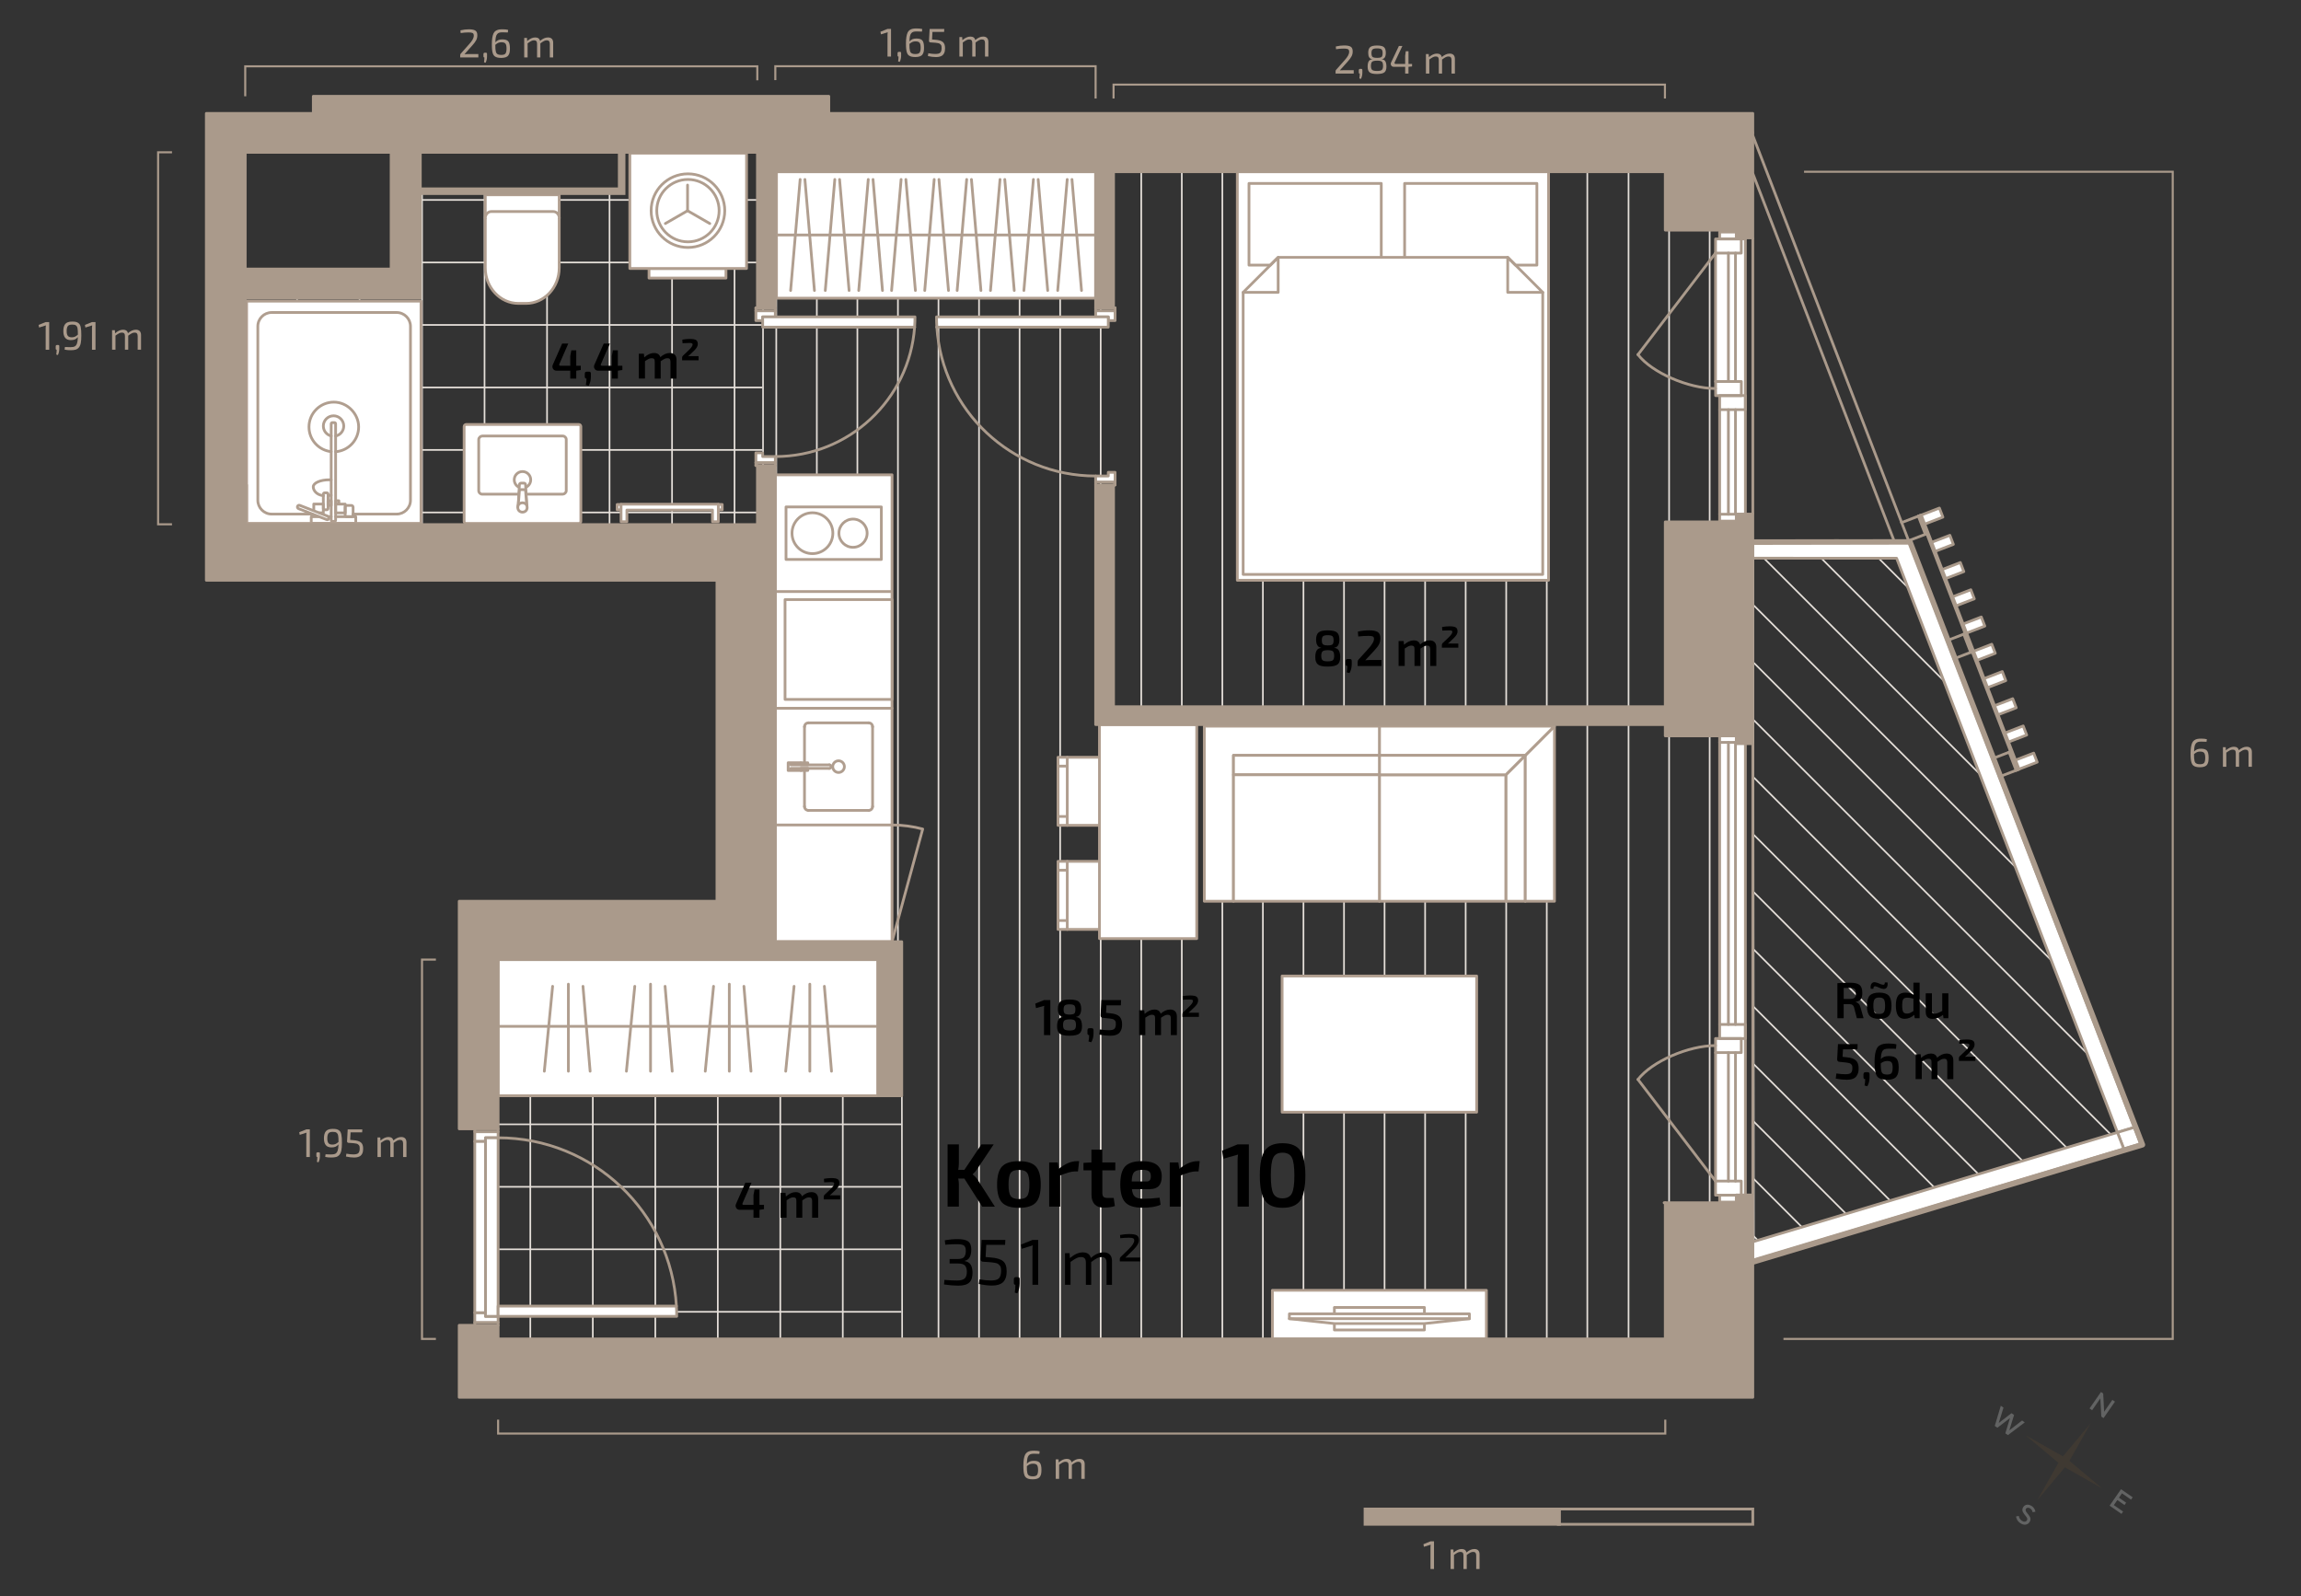 <?xml version="1.0" encoding="UTF-8"?>
<svg id="korterid" xmlns="http://www.w3.org/2000/svg" viewBox="0 0 1676.52 1163.14">
  <rect x="0" y="0" width="1676.52" height="1163.14" fill="#333333" stroke="none"/>
  <defs>
    <style>
      .cls-1, .cls-2, .cls-3, .cls-4, .cls-5, .cls-6, .cls-7, .cls-8, .cls-9, .cls-10, .cls-11 {
        fill: none;
      }

      .cls-12 {
        fill: #626363;
      }

      .cls-12, .cls-13 {
        fill-rule: evenodd;
      }

      .cls-2 {
        stroke-width: 1.5px;
      }

      .cls-2, .cls-5, .cls-6, .cls-7, .cls-14, .cls-15, .cls-10, .cls-16 {
        stroke: #aa9a8b;
      }

      .cls-2, .cls-5, .cls-7, .cls-8, .cls-15 {
        stroke-miterlimit: 10;
      }

      .cls-3 {
        stroke: gray;
        stroke-dasharray: 45 25 0 25;
        stroke-width: .02px;
      }

      .cls-3, .cls-4, .cls-6, .cls-14, .cls-9, .cls-10, .cls-11, .cls-16, .cls-17 {
        stroke-linejoin: round;
      }

      .cls-3, .cls-4, .cls-6, .cls-14, .cls-9, .cls-10, .cls-17 {
        stroke-linecap: round;
      }

      .cls-4, .cls-5, .cls-6, .cls-14, .cls-15, .cls-16, .cls-17 {
        stroke-width: 2px;
      }

      .cls-4, .cls-17 {
        stroke: #b09e8f;
      }

      .cls-18, .cls-15, .cls-16 {
        fill: #aa9a8b;
      }

      .cls-7 {
        stroke-width: 5.47px;
      }

      .cls-19, .cls-14, .cls-17 {
        fill: #fff;
      }

      .cls-8 {
        stroke-width: 1.16px;
      }

      .cls-8, .cls-9, .cls-11 {
        stroke: #e5dfd9;
      }

      .cls-13 {
        fill: #3f3932;
      }

      .cls-9, .cls-11 {
        stroke-width: 1.2px;
      }

      .cls-10 {
        stroke-width: 4px;
      }
    </style>
  </defs>
  <g>
    <polygon class="cls-8" points="1277.88 913.5 1553.28 831.22 1388.01 402.63 1277.44 402.88 1277.88 913.5"/>
    <polygon class="cls-8" points="555.95 104.51 1255.85 104.51 1255.85 995.32 657.34 995.32 657 694.91 555.95 692.72 555.95 104.51"/>
    <polygon class="cls-1" points="453.81 104.51 555.48 104.51 555.48 401.28 164.34 401.28 164.34 211.43 170.92 211.3 216.45 210.44 261.99 209.57 296.21 208.92 295.78 191.23 294.67 145.69 294.53 140.09 307.52 140.03 353.05 139.8 398.59 139.58 444.12 139.35 452.94 139.31 453.81 104.51"/>
    <g>
      <line class="cls-11" x1="535.19" y1="401.28" x2="535.19" y2="100.16"/>
      <line class="cls-11" x1="489.66" y1="401.28" x2="489.66" y2="100.16"/>
      <line class="cls-11" x1="444.11" y1="401.27" x2="444.11" y2="139.34"/>
      <line class="cls-11" x1="398.58" y1="401.27" x2="398.58" y2="139.57"/>
      <line class="cls-11" x1="353.04" y1="401.27" x2="353.04" y2="139.79"/>
      <polyline class="cls-11" points="307.51 140.02 307.51 145.68 307.51 191.22 307.51 236.75 307.51 282.29 307.51 327.82 307.51 373.36 307.51 401.27"/>
      <polyline class="cls-11" points="261.99 209.57 261.99 236.76 261.99 282.3 261.99 327.83 261.99 373.37 261.99 401.28"/>
      <polyline class="cls-11" points="216.45 210.44 216.45 236.76 216.45 282.3 216.45 327.83 216.45 373.37 216.45 401.28"/>
      <polyline class="cls-11" points="170.92 211.3 170.92 236.76 170.92 282.3 170.92 327.83 170.92 373.37 170.92 401.28"/>
    </g>
    <g>
      <line class="cls-11" x1="555.48" y1="145.69" x2="294.67" y2="145.69"/>
      <line class="cls-11" x1="555.48" y1="191.23" x2="295.78" y2="191.23"/>
      <line class="cls-11" x1="555.48" y1="236.76" x2="164.34" y2="236.76"/>
      <line class="cls-11" x1="555.48" y1="282.3" x2="164.34" y2="282.3"/>
      <line class="cls-11" x1="555.48" y1="327.83" x2="164.34" y2="327.83"/>
      <line class="cls-11" x1="555.48" y1="373.37" x2="164.34" y2="373.37"/>
    </g>
    <rect class="cls-1" x="362.94" y="798.37" width="293.76" height="191.94"/>
    <g>
      <line class="cls-9" x1="1156.53" y1="995.32" x2="1156.53" y2="104.51"/>
      <line class="cls-9" x1="1126.99" y1="995.32" x2="1126.99" y2="104.51"/>
      <line class="cls-9" x1="1097.44" y1="995.32" x2="1097.44" y2="104.51"/>
      <line class="cls-9" x1="1067.89" y1="995.32" x2="1067.89" y2="104.51"/>
      <line class="cls-9" x1="1038.35" y1="995.32" x2="1038.35" y2="104.51"/>
      <line class="cls-9" x1="1245.67" y1="995.32" x2="1245.67" y2="104.51"/>
      <line class="cls-9" x1="1216.12" y1="995.32" x2="1216.12" y2="104.51"/>
      <line class="cls-9" x1="1186.57" y1="995.32" x2="1186.57" y2="104.51"/>
      <line class="cls-9" x1="1008.8" y1="995.32" x2="1008.8" y2="104.51"/>
      <line class="cls-9" x1="979.25" y1="995.32" x2="979.25" y2="104.51"/>
      <line class="cls-9" x1="949.71" y1="995.32" x2="949.71" y2="104.51"/>
      <line class="cls-9" x1="920.16" y1="995.32" x2="920.16" y2="104.51"/>
      <line class="cls-9" x1="890.61" y1="995.32" x2="890.61" y2="104.51"/>
      <line class="cls-9" x1="861.07" y1="995.32" x2="861.07" y2="104.51"/>
      <line class="cls-9" x1="831.52" y1="995.32" x2="831.52" y2="104.51"/>
      <line class="cls-9" x1="801.97" y1="995.32" x2="801.97" y2="104.51"/>
      <line class="cls-9" x1="772.43" y1="995.32" x2="772.43" y2="104.51"/>
      <line class="cls-9" x1="742.88" y1="995.32" x2="742.88" y2="104.51"/>
      <line class="cls-9" x1="713.33" y1="995.32" x2="713.33" y2="104.51"/>
      <line class="cls-9" x1="683.79" y1="995.32" x2="683.79" y2="104.51"/>
      <line class="cls-9" x1="654.24" y1="694.85" x2="654.24" y2="104.51"/>
      <line class="cls-9" x1="624.69" y1="694.21" x2="624.69" y2="104.51"/>
      <line class="cls-9" x1="595.15" y1="693.57" x2="595.15" y2="104.51"/>
      <line class="cls-9" x1="565.6" y1="692.93" x2="565.6" y2="104.51"/>
    </g>
    <g>
      <line class="cls-11" x1="614.06" y1="990.31" x2="614.06" y2="798.37"/>
      <line class="cls-11" x1="568.53" y1="990.31" x2="568.53" y2="798.37"/>
      <line class="cls-11" x1="522.99" y1="990.31" x2="522.99" y2="798.37"/>
      <line class="cls-11" x1="477.46" y1="990.31" x2="477.46" y2="798.37"/>
      <line class="cls-11" x1="431.93" y1="990.31" x2="431.93" y2="798.37"/>
      <line class="cls-11" x1="386.39" y1="990.31" x2="386.39" y2="798.37"/>
    </g>
    <g>
      <line class="cls-11" x1="656.7" y1="819.17" x2="362.94" y2="819.17"/>
      <line class="cls-11" x1="656.7" y1="864.7" x2="362.94" y2="864.7"/>
      <line class="cls-11" x1="656.7" y1="910.24" x2="362.94" y2="910.24"/>
      <line class="cls-11" x1="656.7" y1="955.77" x2="362.94" y2="955.77"/>
    </g>
    <g>
      <line class="cls-9" x1="1402.66" y1="440.6" x2="1364.74" y2="402.68"/>
      <line class="cls-9" x1="1428.88" y1="508.61" x2="1323.05" y2="402.78"/>
      <line class="cls-9" x1="1455.11" y1="576.62" x2="1281.36" y2="402.87"/>
      <line class="cls-9" x1="1481.33" y1="644.62" x2="1277.48" y2="440.77"/>
      <line class="cls-9" x1="1507.55" y1="712.63" x2="1277.52" y2="482.6"/>
      <line class="cls-9" x1="1533.78" y1="780.64" x2="1277.55" y2="524.42"/>
      <line class="cls-9" x1="1545.03" y1="833.68" x2="1277.59" y2="566.24"/>
      <line class="cls-9" x1="1512.86" y1="843.29" x2="1277.62" y2="608.05"/>
      <line class="cls-9" x1="1480.69" y1="852.91" x2="1277.66" y2="649.88"/>
      <line class="cls-9" x1="1448.52" y1="862.52" x2="1277.69" y2="691.7"/>
      <line class="cls-9" x1="1416.34" y1="872.13" x2="1277.73" y2="733.52"/>
      <line class="cls-9" x1="1384.17" y1="881.74" x2="1277.76" y2="775.33"/>
      <line class="cls-9" x1="1352" y1="891.36" x2="1277.8" y2="817.16"/>
      <line class="cls-9" x1="1319.83" y1="900.97" x2="1277.83" y2="858.98"/>
      <line class="cls-9" x1="1287.65" y1="910.58" x2="1277.87" y2="900.8"/>
    </g>
  </g>
  <g>
    <g>
      <path class="cls-18" d="M757.51,1057.42l-.23,1.87c-.86-.08-2.13-.12-3.83-.12-.99,0-1.79.09-2.38.26-.59.17-1.12.52-1.56,1.04-.45.52-.77,1.25-.96,2.19-.2.95-.31,2.21-.35,3.78.7-.78,1.44-1.32,2.21-1.64s1.73-.47,2.88-.47c2.1,0,3.55.49,4.34,1.46.79.97,1.18,2.7,1.18,5.17,0,1.13-.08,2.08-.23,2.85-.16.77-.45,1.48-.89,2.12-.44.64-1.09,1.12-1.96,1.43-.87.31-1.96.47-3.29.47-1.17,0-2.14-.11-2.91-.32-.77-.21-1.42-.54-1.94-.96-.53-.43-.93-1.05-1.21-1.87-.28-.82-.48-1.75-.58-2.8-.11-1.05-.16-2.38-.16-3.97,0-1.89.11-3.48.32-4.78.21-1.29.51-2.35.89-3.16.38-.81.91-1.43,1.58-1.87s1.39-.74,2.16-.89c.77-.16,1.73-.23,2.88-.23,1.62,0,2.97.15,4.06.44ZM752.46,1075.65c1.62,0,2.67-.36,3.16-1.08.49-.72.73-1.92.73-3.59s-.26-2.88-.77-3.55c-.52-.67-1.5-1.01-2.96-1.01-.84,0-1.58.13-2.24.39s-1.39.75-2.21,1.47c0,1.25.02,2.23.07,2.95.05.72.15,1.4.31,2.04.16.64.39,1.11.72,1.42.32.3.73.54,1.24.7.51.17,1.16.25,1.96.25Z"/>
      <path class="cls-18" d="M771.24,1063.27l.15,2.25c2.01-1.73,3.94-2.6,5.81-2.6,1.99,0,3.18.84,3.59,2.51,1.93-1.67,3.84-2.51,5.73-2.51,1.23,0,2.17.33,2.82.99s.98,1.64.98,2.92v10.66h-2.45v-9.96c-.02-.88-.2-1.51-.54-1.91-.34-.4-.9-.6-1.68-.6-.68,0-1.34.16-1.97.47s-1.53.9-2.7,1.75v10.25h-2.4v-9.96c0-.9-.18-1.54-.54-1.93-.36-.39-.92-.58-1.68-.58-.68,0-1.34.16-1.97.47s-1.53.89-2.7,1.72v10.28h-2.48v-14.23h2.04Z"/>
    </g>
    <polyline class="cls-2" points="362.93 1034.35 362.93 1044.48 1213.33 1044.48 1213.33 1034.35"/>
    <g>
      <path class="cls-18" d="M35.85,254.81h-2.57v-15.98c0-.68.05-1.27.15-1.75l-4.94,1.55-.35-1.9,5.14-2.07h2.57v20.16Z"/>
      <path class="cls-18" d="M41.55,251.36h.73c.35,0,.59.07.72.21.13.14.19.38.19.73v1.87c-.02,1.66-.36,3.16-1.02,4.5l-1.17-.35c.19-1.15.29-2.32.29-3.51-.47,0-.7-.27-.7-.82v-1.69c.02-.62.34-.93.96-.93Z"/>
      <path class="cls-18" d="M47.07,254.72l.23-1.9c.94.08,2.31.12,4.12.12,1.34,0,2.37-.2,3.08-.58.71-.39,1.25-1.11,1.61-2.16s.57-2.58.63-4.59c-.72.84-1.46,1.41-2.23,1.72-.77.31-1.74.47-2.91.47-3.64,0-5.46-2.19-5.46-6.57,0-2.4.49-4.15,1.46-5.26.97-1.11,2.64-1.67,5-1.67.99,0,1.83.07,2.53.21.69.14,1.29.38,1.8.73.51.35.91.76,1.2,1.23.29.47.52,1.12.69,1.94.17.83.28,1.7.34,2.61.06.92.09,2.07.09,3.48,0,2.26-.14,4.08-.41,5.48-.27,1.39-.75,2.47-1.42,3.24s-1.46,1.29-2.37,1.55c-.91.26-2.11.39-3.61.39-1.69,0-3.15-.15-4.35-.44ZM52.27,245.75c.86,0,1.61-.14,2.26-.41.65-.27,1.39-.78,2.21-1.52,0-1.05-.01-1.89-.04-2.53-.03-.63-.09-1.26-.19-1.88s-.23-1.09-.41-1.4c-.17-.31-.42-.6-.73-.86-.31-.26-.69-.44-1.14-.53-.45-.09-1-.13-1.67-.13-1.58,0-2.64.38-3.18,1.14-.54.76-.81,1.96-.79,3.59-.02,1.54.24,2.68.79,3.42.54.74,1.51,1.11,2.89,1.11Z"/>
      <path class="cls-18" d="M69.58,254.81h-2.57v-15.98c0-.68.05-1.27.15-1.75l-4.94,1.55-.35-1.9,5.14-2.07h2.57v20.16Z"/>
      <path class="cls-18" d="M83.69,240.58l.15,2.25c2.01-1.73,3.94-2.6,5.81-2.6,1.99,0,3.18.84,3.59,2.51,1.93-1.67,3.84-2.51,5.73-2.51,1.23,0,2.17.33,2.82.99s.98,1.64.98,2.92v10.66h-2.45v-9.96c-.02-.88-.2-1.51-.54-1.91-.34-.4-.9-.6-1.68-.6-.68,0-1.34.16-1.97.47s-1.53.9-2.7,1.75v10.25h-2.4v-9.96c0-.9-.18-1.54-.54-1.93-.36-.39-.92-.58-1.68-.58-.68,0-1.34.16-1.97.47s-1.53.89-2.7,1.72v10.28h-2.48v-14.23h2.04Z"/>
    </g>
    <polyline class="cls-2" points="125.32 110.96 115.19 110.96 115.19 382 125.32 382"/>
    <g>
      <path class="cls-18" d="M225.74,843h-2.57v-15.98c0-.68.05-1.27.15-1.75l-4.94,1.55-.35-1.9,5.14-2.07h2.57v20.16Z"/>
      <path class="cls-18" d="M231.45,839.55h.73c.35,0,.59.07.72.21.13.14.19.38.19.73v1.87c-.02,1.66-.36,3.16-1.02,4.5l-1.17-.35c.19-1.15.29-2.32.29-3.51-.47,0-.7-.27-.7-.82v-1.69c.02-.62.34-.93.96-.93Z"/>
      <path class="cls-18" d="M236.96,842.91l.23-1.9c.93.08,2.31.12,4.12.12,1.34,0,2.37-.2,3.08-.58.71-.39,1.25-1.11,1.61-2.16.36-1.05.57-2.58.63-4.59-.72.84-1.47,1.41-2.24,1.72-.77.31-1.74.47-2.91.47-3.64,0-5.46-2.19-5.46-6.57,0-2.4.49-4.15,1.46-5.26.97-1.11,2.64-1.67,5-1.67.99,0,1.84.07,2.53.21.69.14,1.29.38,1.8.73s.91.76,1.2,1.23c.29.47.52,1.12.69,1.94.17.83.28,1.7.34,2.61.06.92.09,2.07.09,3.48,0,2.26-.14,4.08-.41,5.48-.27,1.39-.75,2.47-1.42,3.24s-1.46,1.29-2.37,1.55-2.11.39-3.61.39c-1.69,0-3.15-.15-4.35-.44ZM242.16,833.94c.86,0,1.61-.14,2.26-.41.65-.27,1.39-.78,2.21-1.52,0-1.05-.01-1.89-.04-2.53-.03-.63-.09-1.26-.19-1.88-.1-.62-.23-1.09-.41-1.4-.18-.31-.42-.6-.73-.86-.31-.26-.69-.44-1.14-.53-.45-.09-1-.13-1.67-.13-1.58,0-2.64.38-3.18,1.14-.55.76-.81,1.96-.79,3.59-.02,1.54.24,2.68.79,3.42.54.74,1.51,1.11,2.89,1.11Z"/>
      <path class="cls-18" d="M263.89,825.03h-8.47l-.29,5.49,2.16.18c2.69.19,4.58.75,5.68,1.67,1.1.92,1.64,2.44,1.62,4.59,0,.7-.05,1.34-.15,1.91-.1.58-.29,1.15-.57,1.72-.28.58-.66,1.06-1.12,1.45-.47.39-1.09.71-1.88.95s-1.72.37-2.79.37c-1.87,0-3.87-.24-5.99-.73l.29-2.07c1.97.35,3.67.53,5.11.53,1.79,0,2.99-.32,3.61-.96s.94-1.69.98-3.16c.02-.62-.01-1.15-.1-1.59-.09-.44-.27-.81-.56-1.11-.28-.3-.55-.54-.82-.7-.26-.17-.72-.31-1.37-.42-.65-.12-1.23-.2-1.74-.25-.51-.05-1.28-.1-2.31-.16l-1.34-.09c-.29-.04-.53-.16-.72-.37-.19-.2-.27-.46-.25-.77l.47-8.65h10.66l-.12,2.19Z"/>
      <path class="cls-18" d="M277.07,828.77l.15,2.25c2.01-1.73,3.94-2.6,5.81-2.6,1.99,0,3.18.84,3.59,2.51,1.93-1.67,3.84-2.51,5.73-2.51,1.23,0,2.17.33,2.82.99s.98,1.64.98,2.92v10.66h-2.45v-9.96c-.02-.88-.2-1.51-.54-1.91-.34-.4-.9-.6-1.68-.6-.68,0-1.34.16-1.97.47s-1.53.9-2.7,1.75v10.25h-2.4v-9.96c0-.9-.18-1.54-.54-1.93-.36-.39-.92-.58-1.68-.58-.68,0-1.34.16-1.97.47s-1.53.89-2.7,1.72v10.28h-2.48v-14.23h2.04Z"/>
    </g>
    <polyline class="cls-2" points="317.6 699.15 307.48 699.15 307.48 975.53 317.6 975.53"/>
    <g>
      <g>
        <path class="cls-18" d="M1044.83,1143.17h-2.57v-15.98c0-.68.05-1.27.15-1.75l-4.94,1.55-.35-1.9,5.14-2.07h2.57v20.16Z"/>
        <path class="cls-18" d="M1058.94,1128.95l.15,2.25c2-1.73,3.94-2.6,5.81-2.6,1.99,0,3.18.84,3.59,2.51,1.93-1.68,3.84-2.51,5.73-2.51,1.23,0,2.17.33,2.82.99s.98,1.64.98,2.92v10.66h-2.45v-9.96c-.02-.88-.2-1.51-.54-1.91-.34-.4-.9-.6-1.68-.6-.68,0-1.34.16-1.97.47-.63.31-1.53.9-2.7,1.75v10.25h-2.4v-9.96c0-.9-.18-1.54-.54-1.93s-.92-.58-1.68-.58c-.68,0-1.34.16-1.97.47-.63.31-1.53.89-2.7,1.72v10.28h-2.48v-14.23h2.04Z"/>
      </g>
      <rect class="cls-15" x="994.56" y="1099.48" width="141.69" height="11.12" transform="translate(2130.82 2210.07) rotate(180)"/>
      <rect class="cls-5" x="1135.41" y="1099.48" width="141.69" height="11.12" transform="translate(2412.51 2210.07) rotate(180)"/>
    </g>
    <polyline class="cls-2" points="1299.44 975.53 1583.06 975.53 1583.06 125.14 1314.44 125.14"/>
    <g>
      <path class="cls-18" d="M1607.93,538.59l-.23,1.87c-.86-.08-2.13-.12-3.83-.12-.99,0-1.79.09-2.38.26-.59.17-1.12.52-1.56,1.04s-.77,1.25-.96,2.19c-.19.95-.31,2.21-.35,3.78.7-.78,1.44-1.32,2.21-1.63.77-.31,1.73-.47,2.88-.47,2.1,0,3.55.49,4.34,1.46.79.97,1.18,2.7,1.18,5.17,0,1.13-.08,2.08-.23,2.85-.16.77-.45,1.47-.89,2.12s-1.09,1.12-1.96,1.43c-.87.31-1.96.47-3.29.47-1.17,0-2.14-.11-2.91-.32-.77-.21-1.42-.54-1.94-.96-.53-.43-.93-1.05-1.21-1.87-.28-.82-.48-1.75-.58-2.8-.11-1.05-.16-2.38-.16-3.97,0-1.89.11-3.48.32-4.78.21-1.29.51-2.35.89-3.16.38-.81.91-1.43,1.58-1.87.67-.44,1.39-.73,2.16-.89s1.73-.23,2.88-.23c1.62,0,2.97.15,4.06.44ZM1602.87,556.82c1.62,0,2.67-.36,3.15-1.08.49-.72.73-1.92.73-3.59s-.26-2.88-.77-3.55-1.5-1.01-2.96-1.01c-.84,0-1.58.13-2.23.39-.65.26-1.39.76-2.21,1.47,0,1.25.02,2.23.07,2.95s.15,1.4.31,2.04.39,1.12.72,1.42c.32.3.74.54,1.24.7.51.17,1.16.25,1.96.25Z"/>
      <path class="cls-18" d="M1621.66,544.43l.15,2.25c2.01-1.73,3.94-2.6,5.81-2.6,1.99,0,3.18.84,3.59,2.51,1.93-1.68,3.84-2.51,5.73-2.51,1.23,0,2.17.33,2.82.99.65.66.98,1.64.98,2.92v10.66h-2.45v-9.96c-.02-.88-.2-1.52-.54-1.91s-.9-.6-1.68-.6c-.68,0-1.34.16-1.97.47-.63.31-1.53.89-2.7,1.75v10.25h-2.4v-9.96c0-.9-.18-1.54-.54-1.93-.36-.39-.92-.58-1.68-.58-.68,0-1.34.16-1.97.47-.63.31-1.53.88-2.7,1.72v10.28h-2.48v-14.23h2.04Z"/>
    </g>
    <g>
      <path class="cls-18" d="M649.21,41.22h-2.57v-15.98c0-.68.05-1.27.15-1.75l-4.94,1.55-.35-1.9,5.14-2.07h2.57v20.16Z"/>
      <path class="cls-18" d="M654.92,37.78h.73c.35,0,.59.07.72.21.13.14.19.38.19.73v1.87c-.02,1.66-.36,3.16-1.02,4.5l-1.17-.35c.19-1.15.29-2.32.29-3.51-.47,0-.7-.27-.7-.82v-1.69c.02-.62.34-.93.96-.93Z"/>
      <path class="cls-18" d="M671.96,21.16l-.23,1.87c-.86-.08-2.13-.12-3.83-.12-.99,0-1.79.09-2.38.26-.59.17-1.12.52-1.56,1.04-.45.52-.77,1.25-.96,2.19-.2.95-.31,2.21-.35,3.78.7-.78,1.44-1.32,2.21-1.64s1.73-.47,2.88-.47c2.1,0,3.55.49,4.34,1.46.79.97,1.18,2.7,1.18,5.17,0,1.13-.08,2.08-.23,2.85-.16.77-.45,1.48-.89,2.12-.44.64-1.09,1.12-1.96,1.43-.87.31-1.96.47-3.29.47-1.17,0-2.14-.11-2.91-.32-.77-.21-1.42-.54-1.94-.96-.53-.43-.93-1.05-1.21-1.87-.28-.82-.48-1.75-.58-2.8-.11-1.05-.16-2.38-.16-3.97,0-1.89.11-3.48.32-4.78.21-1.29.51-2.35.89-3.16.38-.81.91-1.43,1.58-1.87s1.39-.74,2.16-.89c.77-.16,1.73-.23,2.88-.23,1.62,0,2.97.15,4.06.44ZM666.91,39.38c1.62,0,2.67-.36,3.16-1.08.49-.72.73-1.92.73-3.59s-.26-2.88-.77-3.55c-.52-.67-1.5-1.01-2.96-1.01-.84,0-1.58.13-2.24.39s-1.39.75-2.21,1.47c0,1.25.02,2.23.07,2.95.05.72.15,1.4.31,2.04.16.64.39,1.11.72,1.42.32.3.73.54,1.24.7.51.17,1.16.25,1.96.25Z"/>
      <path class="cls-18" d="M687.87,23.26h-8.47l-.29,5.49,2.16.18c2.69.19,4.58.75,5.68,1.67s1.64,2.44,1.62,4.59c0,.7-.05,1.34-.15,1.91-.1.58-.29,1.15-.57,1.72-.28.58-.66,1.06-1.12,1.45s-1.1.71-1.88.95c-.79.24-1.72.37-2.79.37-1.87,0-3.87-.24-5.99-.73l.29-2.07c1.97.35,3.67.53,5.11.53,1.79,0,2.99-.32,3.61-.96s.94-1.69.98-3.16c.02-.62-.01-1.15-.1-1.59-.09-.44-.27-.81-.55-1.11-.28-.3-.55-.54-.82-.7-.26-.17-.72-.31-1.37-.42-.65-.12-1.23-.2-1.74-.25-.51-.05-1.28-.1-2.31-.16l-1.34-.09c-.29-.04-.53-.16-.71-.37-.19-.2-.27-.46-.25-.77l.47-8.65h10.66l-.12,2.19Z"/>
      <path class="cls-18" d="M701.05,27l.15,2.25c2.01-1.73,3.94-2.6,5.81-2.6,1.99,0,3.18.84,3.59,2.51,1.93-1.67,3.84-2.51,5.73-2.51,1.23,0,2.17.33,2.82.99.65.66.98,1.64.98,2.92v10.66h-2.45v-9.96c-.02-.88-.2-1.51-.54-1.91-.34-.4-.9-.6-1.68-.6-.68,0-1.34.16-1.97.47-.63.31-1.53.9-2.7,1.75v10.25h-2.4v-9.96c0-.9-.18-1.54-.54-1.93-.36-.39-.92-.58-1.68-.58-.68,0-1.34.16-1.97.47s-1.53.89-2.7,1.72v10.28h-2.48v-14.23h2.04Z"/>
    </g>
    <polyline class="cls-2" points="798.27 71.78 798.27 48.25 564.9 48.25 564.9 58.37"/>
    <g>
      <path class="cls-18" d="M335.65,24.1l-.18-1.99c2.16-.51,4.21-.76,6.13-.76,2.12,0,3.69.3,4.69.89,1,.59,1.5,1.75,1.5,3.46,0,1.27-.26,2.43-.79,3.49-.53,1.06-1.46,2.34-2.8,3.84l-5.78,6.46c.92-.08,2.01-.12,3.27-.12h6.84v2.48h-13.23v-1.61c0-.47.13-.84.38-1.11l5.84-6.6c1.32-1.42,2.28-2.66,2.86-3.72.58-1.06.86-2.06.82-2.99-.02-.92-.33-1.51-.92-1.78-.59-.27-1.54-.41-2.85-.41-1.95,0-3.88.16-5.78.47Z"/>
      <path class="cls-18" d="M353.2,38.41h.73c.35,0,.59.07.72.21.13.14.19.38.19.73v1.87c-.02,1.66-.36,3.16-1.02,4.5l-1.17-.35c.19-1.15.29-2.32.29-3.51-.47,0-.7-.27-.7-.82v-1.69c.02-.62.34-.93.96-.93Z"/>
      <path class="cls-18" d="M370.24,21.79l-.23,1.87c-.86-.08-2.13-.12-3.83-.12-.99,0-1.79.09-2.38.26-.59.17-1.12.52-1.56,1.04-.45.52-.77,1.25-.96,2.19-.19.95-.31,2.21-.35,3.78.7-.78,1.44-1.32,2.21-1.64.77-.31,1.73-.47,2.88-.47,2.1,0,3.55.49,4.34,1.46s1.18,2.7,1.18,5.17c0,1.13-.08,2.08-.23,2.85s-.45,1.48-.89,2.12c-.44.64-1.09,1.12-1.96,1.43-.87.31-1.96.47-3.29.47-1.17,0-2.14-.11-2.91-.32-.77-.21-1.42-.54-1.94-.96s-.93-1.05-1.21-1.87c-.28-.82-.48-1.75-.58-2.8-.11-1.05-.16-2.38-.16-3.97,0-1.89.11-3.48.32-4.78.21-1.29.51-2.35.89-3.16.38-.81.91-1.43,1.58-1.87s1.39-.74,2.16-.89c.77-.16,1.73-.23,2.88-.23,1.62,0,2.97.15,4.06.44ZM365.19,40.02c1.62,0,2.67-.36,3.15-1.08.49-.72.73-1.92.73-3.59s-.26-2.88-.77-3.55c-.52-.67-1.5-1.01-2.96-1.01-.84,0-1.58.13-2.23.39-.65.26-1.39.75-2.21,1.47,0,1.25.02,2.23.07,2.95.05.72.15,1.4.31,2.04.16.64.39,1.11.72,1.42.32.3.73.54,1.24.7.51.17,1.16.25,1.96.25Z"/>
      <path class="cls-18" d="M383.97,27.63l.15,2.25c2.01-1.73,3.94-2.6,5.81-2.6,1.99,0,3.18.84,3.59,2.51,1.93-1.67,3.84-2.51,5.73-2.51,1.23,0,2.17.33,2.82.99.65.66.98,1.64.98,2.92v10.66h-2.45v-9.96c-.02-.88-.2-1.51-.54-1.91-.34-.4-.9-.6-1.68-.6-.68,0-1.34.16-1.97.47-.63.31-1.53.9-2.7,1.75v10.25h-2.4v-9.96c0-.9-.18-1.54-.54-1.93-.36-.39-.92-.58-1.68-.58-.68,0-1.34.16-1.97.47s-1.53.89-2.7,1.72v10.28h-2.48v-14.23h2.04Z"/>
    </g>
    <polyline class="cls-2" points="551.77 58.51 551.77 48.32 178.68 48.32 178.68 70.15"/>
    <g>
      <path class="cls-18" d="M973.44,35.86l-.17-1.99c2.16-.51,4.21-.76,6.13-.76,2.12,0,3.68.3,4.69.89,1,.59,1.5,1.75,1.5,3.46,0,1.27-.26,2.43-.79,3.49-.53,1.06-1.46,2.34-2.8,3.84l-5.78,6.46c.92-.08,2.01-.12,3.27-.12h6.84v2.48h-13.23v-1.61c0-.47.13-.84.38-1.11l5.84-6.6c1.32-1.42,2.28-2.66,2.86-3.72.58-1.06.86-2.06.82-2.99-.02-.92-.33-1.51-.92-1.78-.59-.27-1.54-.41-2.85-.41-1.95,0-3.88.16-5.79.47Z"/>
      <path class="cls-18" d="M990.98,50.18h.73c.35,0,.59.07.72.21.13.14.19.38.19.73v1.87c-.02,1.66-.36,3.16-1.02,4.5l-1.17-.35c.19-1.15.29-2.32.29-3.51-.47,0-.7-.27-.7-.82v-1.69c.02-.62.34-.93.96-.93Z"/>
      <path class="cls-18" d="M999.78,43.22v-.12c-1.93-.21-2.89-1.75-2.89-4.62,0-1.91.45-3.27,1.36-4.09.91-.82,2.59-1.23,5.07-1.23s4.16.4,5.05,1.21c.9.81,1.34,2.18,1.34,4.1,0,2.86-.95,4.4-2.86,4.62v.12c1.21.12,2.06.62,2.56,1.52.5.9.75,2.18.75,3.86,0,1.91-.47,3.27-1.42,4.08-.94.81-2.75,1.22-5.42,1.24-2.63.02-4.43-.38-5.4-1.2-.97-.82-1.46-2.19-1.46-4.12,0-1.67.25-2.96.76-3.86.51-.9,1.36-1.4,2.57-1.52ZM1003.37,44.19c-1.83.02-3.04.28-3.62.79s-.88,1.54-.88,3.1c0,1.38.3,2.33.91,2.85.6.52,1.79.77,3.56.77s2.89-.25,3.48-.76c.58-.51.88-1.46.88-2.86,0-1.6-.28-2.64-.83-3.14-.55-.5-1.72-.75-3.49-.75ZM1006.59,35.98c-.53-.49-1.61-.73-3.24-.73s-2.73.24-3.27.73c-.55.49-.82,1.4-.82,2.75s.27,2.3.8,2.75c.54.45,1.64.67,3.32.67s2.76-.22,3.26-.67c.5-.45.75-1.36.75-2.75s-.26-2.26-.79-2.75Z"/>
      <path class="cls-18" d="M1028.84,48.42l-2.6.26v4.94h-2.42v-4.94h-8.36c-.82,0-1.43-.33-1.83-.99s-.43-1.37-.1-2.13l5.73-12.09h2.54l-5.64,11.92c-.16.39-.16.69-.01.89.15.2.39.31.74.31h6.92v-5.93l.44-3.33h1.99v9.26h2.6v1.84Z"/>
      <path class="cls-18" d="M1040.97,39.4l.15,2.25c2.01-1.73,3.94-2.6,5.81-2.6,1.99,0,3.18.84,3.59,2.51,1.93-1.67,3.84-2.51,5.72-2.51,1.23,0,2.17.33,2.82.99.65.66.98,1.64.98,2.92v10.66h-2.45v-9.96c-.02-.88-.2-1.51-.54-1.91-.34-.4-.9-.6-1.68-.6-.68,0-1.34.16-1.97.47s-1.53.9-2.7,1.75v10.25h-2.4v-9.96c0-.9-.18-1.54-.54-1.93-.36-.39-.92-.58-1.68-.58-.68,0-1.34.16-1.97.47s-1.53.89-2.7,1.72v10.28h-2.48v-14.23h2.04Z"/>
    </g>
    <polyline class="cls-2" points="1213.08 71.78 1213.08 61.65 811.33 61.65 811.33 71.78"/>
  </g>
  <g>
    <polygon class="cls-13" points="1504.5 1069.08 1531.72 1084.48 1507.78 1064.36 1523.17 1037.13 1503.05 1061.08 1475.82 1045.68 1499.77 1065.81 1484.37 1093.03 1504.5 1069.08"/>
    <polygon class="cls-12" points="1539.08 1019.94 1540.97 1021.24 1532.65 1033.24 1531.02 1032.11 1530.34 1018.83 1524.34 1027.48 1522.46 1026.17 1530.79 1014.18 1532.4 1015.3 1533.08 1028.6 1539.08 1019.94"/>
    <polygon class="cls-12" points="1467.46 1030.94 1464.01 1042.12 1473.29 1034.97 1475.25 1036.34 1462.99 1045.6 1461.11 1044.29 1464.49 1033.2 1455.29 1040.25 1453.4 1038.94 1457.78 1024.21 1459.76 1025.58 1456.31 1036.77 1465.58 1029.63 1467.46 1030.94"/>
    <polygon class="cls-12" points="1540.15 1096.61 1546.91 1101.3 1545.72 1103.02 1537.07 1097.02 1545.39 1085.03 1553.88 1090.92 1552.69 1092.63 1546.09 1088.04 1543.89 1091.21 1549.11 1094.85 1547.92 1096.56 1542.7 1092.93 1540.15 1096.61"/>
    <path class="cls-12" d="M1476.79,1107.77c.25-.37.35-.76.29-1.16-.07-.41-.23-.82-.5-1.21-.27-.4-.59-.82-.96-1.24-.37-.42-.73-.89-1.06-1.37s-.61-.97-.82-1.45c-.21-.5-.28-1.04-.22-1.63s.31-1.19.73-1.81c.64-.93,1.54-1.46,2.67-1.58,1.14-.13,2.32.22,3.53,1.06.45.31.83.66,1.17,1.06s.59.76.75,1.09c.17.33.31.65.4.93.1.29.16.52.18.69l.02.26-2.03.38s-.02-.09-.01-.18-.04-.23-.11-.45c-.07-.22-.16-.43-.26-.64-.11-.21-.27-.45-.49-.71-.23-.26-.49-.5-.8-.72-.62-.43-1.22-.62-1.81-.58s-1.03.28-1.31.69c-.25.37-.36.76-.29,1.17.06.42.23.82.5,1.22s.59.82.96,1.24c.37.42.73.88,1.06,1.36s.61.96.82,1.45c.21.5.28,1.04.21,1.63s-.31,1.2-.73,1.8c-.73,1.06-1.71,1.66-2.94,1.8-1.22.14-2.51-.25-3.84-1.18-.55-.38-1.02-.81-1.42-1.28s-.7-.91-.89-1.31c-.19-.4-.34-.77-.45-1.12-.11-.34-.17-.62-.19-.82l-.02-.32,2.03-.37s0,.12.01.23c0,.1.05.29.13.59.08.29.19.57.32.84s.35.58.64.93.64.66,1.04.94c.74.52,1.46.74,2.14.67.68-.06,1.21-.37,1.58-.9h-.02s0,0,0,0Z"/>
  </g>
  <g>
    <g id="LINE">
      <line class="cls-5" x1="1277.11" y1="173.33" x2="1277.11" y2="374.59"/>
    </g>
    <g id="LINE-2" data-name="LINE">
      <line class="cls-5" x1="1277.11" y1="541.83" x2="1277.11" y2="870.65"/>
    </g>
    <g id="LINE-3" data-name="LINE">
      <line class="cls-5" x1="1277.11" y1="96.79" x2="1277.87" y2="96.79"/>
    </g>
    <g id="LINE-4" data-name="LINE">
      <line class="cls-5" x1="1380.02" y1="393.97" x2="1277.11" y2="126.4"/>
    </g>
    <g id="LINE-5" data-name="LINE">
      <line class="cls-5" x1="1385.56" y1="380.74" x2="1277.11" y2="98.76"/>
    </g>
  </g>
  <g>
    <g id="LINE-6" data-name="LINE">
      <line class="cls-6" x1="564.9" y1="224.35" x2="564.9" y2="226.48"/>
    </g>
    <g id="LINE-7" data-name="LINE">
      <line class="cls-6" x1="550.73" y1="224.35" x2="551.86" y2="224.35"/>
    </g>
    <g id="LINE-8" data-name="LINE">
      <line class="cls-6" x1="550.73" y1="226.48" x2="550.73" y2="224.35"/>
    </g>
    <g id="LINE-9" data-name="LINE">
      <line class="cls-6" x1="551.86" y1="339.15" x2="550.73" y2="339.15"/>
    </g>
    <g id="LINE-10" data-name="LINE">
      <line class="cls-6" x1="564.9" y1="337.03" x2="564.9" y2="339.15"/>
    </g>
    <g id="LINE-11" data-name="LINE">
      <line class="cls-6" x1="550.73" y1="339.15" x2="550.73" y2="337.03"/>
    </g>
    <g id="LINE-12" data-name="LINE">
      <polygon class="cls-14" points="564.9 332.64 564.9 337.03 550.73 337.03 550.73 329.94 555.69 329.94 555.69 332.64 564.9 332.64"/>
    </g>
    <g id="LINE-13" data-name="LINE">
      <polygon class="cls-14" points="564.9 226.48 564.9 230.87 555.69 230.87 555.69 233.57 550.73 233.57 550.73 226.48 564.9 226.48"/>
    </g>
    <g id="LINE-14" data-name="LINE">
      <line class="cls-6" x1="345.93" y1="822.46" x2="345.93" y2="824.59"/>
    </g>
    <g id="LINE-15" data-name="LINE">
      <line class="cls-6" x1="362.93" y1="824.59" x2="362.93" y2="822.46"/>
    </g>
    <g id="LINE-16" data-name="LINE">
      <line class="cls-6" x1="345.93" y1="963.48" x2="345.93" y2="965.61"/>
    </g>
    <g id="LINE-17" data-name="LINE">
      <line class="cls-6" x1="362.93" y1="965.61" x2="362.93" y2="963.48"/>
    </g>
    <g id="LINE-18" data-name="LINE">
      <polygon class="cls-14" points="362.93 824.59 362.93 828.98 353.72 828.98 353.72 831.68 345.92 831.68 345.92 824.59 362.93 824.59"/>
    </g>
    <g id="LINE-19" data-name="LINE">
      <polygon class="cls-14" points="362.93 959.09 362.93 963.49 345.92 963.49 345.92 956.4 353.72 956.4 353.72 959.09 362.93 959.09"/>
    </g>
    <g id="LINE-20" data-name="LINE">
      <line class="cls-6" x1="812.46" y1="353.33" x2="812.46" y2="351.2"/>
    </g>
    <g id="LINE-21" data-name="LINE">
      <line class="cls-6" x1="798.29" y1="351.2" x2="798.29" y2="353.33"/>
    </g>
    <g id="LINE-22" data-name="LINE">
      <line class="cls-6" x1="811.33" y1="353.33" x2="812.18" y2="353.33"/>
    </g>
    <g id="LINE-23" data-name="LINE">
      <line class="cls-6" x1="812.18" y1="353.33" x2="812.46" y2="353.33"/>
    </g>
    <g id="LINE-24" data-name="LINE">
      <line class="cls-6" x1="812.46" y1="226.48" x2="812.46" y2="224.35"/>
    </g>
    <g id="LINE-25" data-name="LINE">
      <line class="cls-6" x1="812.18" y1="224.35" x2="811.33" y2="224.35"/>
    </g>
    <g id="LINE-26" data-name="LINE">
      <line class="cls-6" x1="812.46" y1="224.35" x2="812.18" y2="224.35"/>
    </g>
    <g id="LINE-27" data-name="LINE">
      <line class="cls-6" x1="798.29" y1="224.35" x2="798.29" y2="226.48"/>
    </g>
    <g id="LINE-28" data-name="LINE">
      <polygon class="cls-14" points="812.46 344.12 812.46 351.2 798.29 351.2 798.29 346.81 807.5 346.81 807.5 344.12 812.46 344.12"/>
    </g>
    <g id="LINE-29" data-name="LINE">
      <polygon class="cls-14" points="812.46 226.48 812.46 233.57 807.5 233.57 807.5 230.87 798.29 230.87 798.29 226.48 812.46 226.48"/>
    </g>
    <g id="LINE-30" data-name="LINE">
      <path class="cls-14" d="M666.66,230.87c0,2.51-.09,5-.28,7.47h-110.69v-7.47h110.97Z"/>
    </g>
    <g id="LINE-31" data-name="LINE">
      <rect class="cls-14" x="353.72" y="828.98" width="9.21" height="130.11"/>
    </g>
    <g id="LINE-32" data-name="LINE">
      <rect class="cls-14" x="345.92" y="831.68" width="7.8" height="124.72"/>
    </g>
    <g id="ARC">
      <path class="cls-6" d="M564.9,332.64c53.69,0,97.67-41.58,101.48-94.3"/>
    </g>
    <g id="ARC-2" data-name="ARC">
      <path class="cls-14" d="M493.04,959.09h-130.11v-7.46h129.9c.14,2.47.21,4.95.21,7.46Z"/>
      <path class="cls-6" d="M362.93,828.98c69.35,0,126.03,54.27,129.9,122.65"/>
    </g>
    <g id="ARC-3" data-name="ARC">
      <path class="cls-6" d="M682.6,238.34c3.84,60.55,54.17,108.47,115.69,108.47"/>
    </g>
    <path class="cls-14" d="M807.5,230.87v7.47h-124.9c-.17-2.47-.25-4.96-.25-7.47h125.15Z"/>
    <line class="cls-6" x1="682.6" y1="238.34" x2="682.59" y2="238.34"/>
    <line class="cls-6" x1="666.39" y1="238.34" x2="666.38" y2="238.34"/>
  </g>
  <g>
    <g id="LINE-33" data-name="LINE">
      <line class="cls-6" x1="1559.63" y1="833.34" x2="1547.72" y2="837.92"/>
    </g>
    <g id="LINE-34" data-name="LINE">
      <line class="cls-6" x1="1547.72" y1="837.92" x2="1547.38" y2="837.02"/>
    </g>
    <g id="LINE-35" data-name="LINE">
      <polygon class="cls-14" points="1555.04 821.41 1542.78 825.08 1539.28 815.98 1488.41 683.72 1437.53 551.44 1386.65 419.15 1381.87 406.73 1368.45 406.72 1290.49 406.69 1290.48 406.69 1277.1 406.68 1277.1 393.93 1290.49 393.93 1368.46 393.97 1390.64 393.98 1398.56 414.57 1418.62 466.73 1423.71 479.96 1449.44 546.86 1451.69 552.72 1456.78 565.95 1500.32 679.14 1551.19 811.4 1555.04 821.41"/>
    </g>
    <g id="LINE-36" data-name="LINE">
      <polygon class="cls-14" points="1559.63 833.35 1547.38 837.02 1542.78 825.08 1555.04 821.41 1559.63 833.35"/>
      <line class="cls-6" x1="1559.63" y1="833.35" x2="1555.96" y2="821.13"/>
    </g>
    <g id="LINE-37" data-name="LINE">
      <line class="cls-6" x1="1555.96" y1="821.13" x2="1555.04" y2="821.41"/>
      <polygon class="cls-14" points="1547.38 837.02 1537.15 840.09 1414.91 876.76 1292.73 913.41 1277.1 918.1 1277.1 904.78 1289.06 901.2 1411.24 864.54 1533.48 827.87 1542.78 825.08 1547.38 837.02"/>
    </g>
  </g>
  <g>
    <g>
      <g>
        <rect class="cls-19" x="1252.94" y="169.05" width="18.76" height="210.57"/>
        <rect class="cls-19" x="1249.94" y="174.12" width="14.49" height="114.13"/>
        <rect class="cls-6" x="1252.94" y="374.66" width="18.76" height="5.02"/>
        <rect class="cls-6" x="1252.94" y="288.2" width="18.76" height="10.27"/>
        <rect class="cls-6" x="1249.99" y="277.97" width="18.76" height="10.27"/>
        <rect class="cls-6" x="1249.94" y="174.12" width="18.76" height="10.27"/>
        <rect class="cls-6" x="1252.94" y="169.05" width="18.76" height="5.02"/>
        <line class="cls-6" x1="1264.48" y1="374.7" x2="1264.48" y2="298.51"/>
        <line class="cls-6" x1="1259.32" y1="374.7" x2="1259.32" y2="298.51"/>
        <line class="cls-6" x1="1252.94" y1="374.7" x2="1252.94" y2="298.51"/>
        <line class="cls-6" x1="1264.48" y1="277.97" x2="1264.48" y2="184.39"/>
        <line class="cls-6" x1="1259.32" y1="277.97" x2="1259.32" y2="184.39"/>
        <line class="cls-6" x1="1249.94" y1="277.97" x2="1249.94" y2="184.39"/>
        <line class="cls-6" x1="1271.7" y1="379.67" x2="1271.7" y2="174.07"/>
      </g>
      <path class="cls-6" d="M1193.44,258.37c10.17,13.18,36.76,24.71,56.5,24.71"/>
      <line class="cls-6" x1="1193.44" y1="258.37" x2="1249.94" y2="184.39"/>
    </g>
    <g>
      <g>
        <rect class="cls-19" x="1252.94" y="535.89" width="18.76" height="339.94" transform="translate(2524.64 1411.71) rotate(180)"/>
        <rect class="cls-19" x="1249.99" y="756.68" width="14.49" height="114.13" transform="translate(2514.46 1627.49) rotate(180)"/>
        <rect class="cls-6" x="1252.94" y="535.89" width="18.76" height="5.02" transform="translate(2524.64 1076.79) rotate(180)"/>
        <rect class="cls-6" x="1252.94" y="746.41" width="18.76" height="10.27" transform="translate(2524.64 1503.09) rotate(180)"/>
        <rect class="cls-6" x="1249.94" y="756.63" width="18.76" height="10.27" transform="translate(2518.64 1523.54) rotate(180)"/>
        <rect class="cls-6" x="1249.94" y="860.54" width="18.76" height="10.27" transform="translate(2518.64 1731.34) rotate(180)"/>
        <rect class="cls-6" x="1252.94" y="870.81" width="18.76" height="5.02" transform="translate(2524.64 1746.63) rotate(180)"/>
        <line class="cls-6" x1="1264.48" y1="540.86" x2="1264.48" y2="746.37"/>
        <line class="cls-6" x1="1259.32" y1="540.86" x2="1259.32" y2="746.37"/>
        <line class="cls-6" x1="1252.94" y1="540.86" x2="1252.94" y2="746.37"/>
        <line class="cls-6" x1="1264.48" y1="766.95" x2="1264.48" y2="860.54"/>
        <line class="cls-6" x1="1259.32" y1="766.95" x2="1259.32" y2="860.54"/>
        <line class="cls-6" x1="1249.94" y1="766.95" x2="1249.94" y2="860.54"/>
        <line class="cls-6" x1="1271.7" y1="535.89" x2="1271.7" y2="870.81"/>
      </g>
      <path class="cls-6" d="M1193.44,786.5c10.17-13.18,36.76-24.71,56.5-24.71"/>
      <line class="cls-6" x1="1193.44" y1="786.5" x2="1249.94" y2="860.54"/>
    </g>
  </g>
  <g>
    <g id="LINE-38" data-name="LINE">
      <polygon class="cls-14" points="1415.61 376.78 1402.39 381.87 1402.38 381.87 1399.84 375.25 1413.06 370.16 1415.61 376.78"/>
    </g>
    <g id="LINE-39" data-name="LINE">
      <line class="cls-6" x1="1415.1" y1="414.93" x2="1417.65" y2="421.55"/>
    </g>
    <g id="LINE-40" data-name="LINE">
      <line class="cls-6" x1="1417.65" y1="421.55" x2="1417.64" y2="421.55"/>
    </g>
    <g id="LINE-41" data-name="LINE">
      <line class="cls-6" x1="1422.74" y1="434.78" x2="1422.73" y2="434.78"/>
    </g>
    <g id="LINE-42" data-name="LINE">
      <line class="cls-6" x1="1424.31" y1="438.87" x2="1422.73" y2="434.78"/>
    </g>
    <g id="LINE-43" data-name="LINE">
      <line class="cls-6" x1="1430.37" y1="454.62" x2="1430.36" y2="454.62"/>
    </g>
    <g id="LINE-44" data-name="LINE">
      <line class="cls-6" x1="1430.37" y1="454.62" x2="1432.91" y2="461.23"/>
    </g>
    <g id="LINE-45" data-name="LINE">
      <line class="cls-6" x1="1453.26" y1="514.15" x2="1455.81" y2="520.76"/>
    </g>
    <g id="LINE-46" data-name="LINE">
      <line class="cls-6" x1="1455.81" y1="520.77" x2="1455.8" y2="520.77"/>
    </g>
    <g id="LINE-47" data-name="LINE">
      <line class="cls-6" x1="1385.55" y1="380.74" x2="1397.72" y2="376.06"/>
    </g>
    <g id="LINE-48" data-name="LINE">
      <line class="cls-6" x1="1397.72" y1="376.06" x2="1398.78" y2="375.65"/>
    </g>
    <g id="LINE-49" data-name="LINE">
      <line class="cls-6" x1="1403.87" y1="388.88" x2="1402.81" y2="389.29"/>
    </g>
    <g id="LINE-50" data-name="LINE">
      <line class="cls-6" x1="1402.81" y1="389.29" x2="1390.64" y2="393.97"/>
    </g>
    <g id="LINE-51" data-name="LINE">
      <line class="cls-6" x1="1385.55" y1="380.74" x2="1390.64" y2="393.97"/>
    </g>
    <g id="LINE-52" data-name="LINE">
      <line class="cls-6" x1="1402.81" y1="389.29" x2="1397.72" y2="376.06"/>
    </g>
    <g id="LINE-53" data-name="LINE">
      <line class="cls-6" x1="1403.87" y1="388.88" x2="1398.78" y2="375.65"/>
    </g>
    <g id="LINE-54" data-name="LINE">
      <line class="cls-6" x1="1418.63" y1="466.73" x2="1430.8" y2="462.05"/>
    </g>
    <g id="LINE-55" data-name="LINE">
      <line class="cls-6" x1="1430.8" y1="462.05" x2="1431.85" y2="461.64"/>
    </g>
    <g id="LINE-56" data-name="LINE">
      <line class="cls-6" x1="1436.94" y1="474.87" x2="1435.88" y2="475.28"/>
    </g>
    <g id="LINE-57" data-name="LINE">
      <line class="cls-6" x1="1435.88" y1="475.28" x2="1423.71" y2="479.96"/>
    </g>
    <g id="LINE-58" data-name="LINE">
      <line class="cls-6" x1="1435.88" y1="475.28" x2="1430.8" y2="462.05"/>
    </g>
    <g id="LINE-59" data-name="LINE">
      <line class="cls-6" x1="1436.94" y1="474.87" x2="1431.85" y2="461.64"/>
    </g>
    <g id="LINE-60" data-name="LINE">
      <line class="cls-6" x1="1451.7" y1="552.71" x2="1463.87" y2="548.03"/>
    </g>
    <g id="LINE-61" data-name="LINE">
      <line class="cls-6" x1="1463.87" y1="548.03" x2="1464.92" y2="547.63"/>
    </g>
    <g id="LINE-62" data-name="LINE">
      <line class="cls-6" x1="1470.01" y1="560.85" x2="1468.95" y2="561.26"/>
    </g>
    <g id="LINE-63" data-name="LINE">
      <line class="cls-6" x1="1468.95" y1="561.26" x2="1456.78" y2="565.94"/>
    </g>
    <g id="LINE-64" data-name="LINE">
      <line class="cls-6" x1="1468.95" y1="561.26" x2="1463.87" y2="548.03"/>
    </g>
    <g id="LINE-65" data-name="LINE">
      <line class="cls-6" x1="1470.01" y1="560.85" x2="1464.92" y2="547.63"/>
    </g>
    <g id="LINE-66" data-name="LINE">
      <line class="cls-6" x1="1460.9" y1="533.99" x2="1463.44" y2="540.6"/>
    </g>
    <g id="LINE-67" data-name="LINE">
      <polygon class="cls-14" points="1476.66 535.52 1463.44 540.61 1460.89 533.99 1474.12 528.91 1476.66 535.52"/>
      <line class="cls-6" x1="1463.44" y1="540.61" x2="1463.43" y2="540.61"/>
    </g>
    <g id="LINE-68" data-name="LINE">
      <line class="cls-6" x1="1398.78" y1="375.65" x2="1399.84" y2="375.25"/>
    </g>
    <g id="LINE-69" data-name="LINE">
      <line class="cls-6" x1="1471.07" y1="560.45" x2="1470.01" y2="560.85"/>
    </g>
    <g id="LINE-70" data-name="LINE">
      <polygon class="cls-14" points="1423.24 396.62 1410.02 401.71 1410.01 401.71 1407.47 395.09 1420.7 390.01 1423.24 396.62"/>
      <line class="cls-6" x1="1407.47" y1="395.09" x2="1402.39" y2="381.87"/>
      <polygon class="cls-14" points="1430.87 416.46 1417.65 421.55 1415.1 414.94 1428.33 409.85 1430.87 416.46"/>
      <polygon class="cls-14" points="1438.5 436.31 1425.28 441.39 1424.68 439.84 1424.35 438.98 1424.31 438.87 1422.74 434.78 1435.96 429.69 1438.5 436.31"/>
      <polyline class="cls-6" points="1417.65 421.55 1422.73 434.78 1422.74 434.78"/>
      <polygon class="cls-14" points="1446.14 456.15 1432.91 461.24 1430.37 454.62 1443.59 449.54 1446.14 456.15"/>
      <polygon class="cls-14" points="1453.77 475.99 1440.54 481.08 1438 474.47 1451.22 469.38 1453.77 475.99"/>
      <line class="cls-6" x1="1438" y1="474.47" x2="1432.91" y2="461.24"/>
      <rect class="cls-14" x="1446.43" y="491.52" width="14.18" height="7.08" transform="translate(-80.83 554.93) rotate(-21.04)"/>
      <polygon class="cls-14" points="1469.03 515.68 1455.81 520.77 1453.26 514.15 1466.49 509.06 1469.03 515.68"/>
      <line class="cls-6" x1="1453.26" y1="514.15" x2="1448.17" y2="500.92"/>
      <line class="cls-6" x1="1468.53" y1="553.84" x2="1463.44" y2="540.61"/>
      <line class="cls-6" x1="1460.89" y1="533.99" x2="1455.81" y2="520.77"/>
      <line class="cls-6" x1="1445.63" y1="494.31" x2="1440.54" y2="481.08"/>
      <polyline class="cls-6" points="1430.37 454.62 1430.36 454.62 1425.28 441.39"/>
      <line class="cls-6" x1="1415.1" y1="414.94" x2="1410.02" y2="401.71"/>
    </g>
    <g id="LINE-71" data-name="LINE">
      <line class="cls-6" x1="1464.93" y1="547.63" x2="1436.94" y2="474.87"/>
    </g>
    <g id="LINE-72" data-name="LINE">
      <line class="cls-6" x1="1431.86" y1="461.64" x2="1403.87" y2="388.88"/>
    </g>
    <g id="LINE-73" data-name="LINE">
      <line class="cls-6" x1="1468.53" y1="553.84" x2="1468.52" y2="553.84"/>
    </g>
    <g id="LINE-74" data-name="LINE">
      <line class="cls-6" x1="1468.53" y1="553.83" x2="1471.07" y2="560.45"/>
    </g>
    <g id="LINE-75" data-name="LINE">
      <rect class="cls-14" x="1469.33" y="551.06" width="14.17" height="7.08" transform="translate(-100.67 567.53) rotate(-21.06)"/>
    </g>
  </g>
  <g>
    <g>
      <g id="LWPOLYLINE">
        <polyline class="cls-17" points="564.91 345.96 564.91 431 649.94 431 649.94 516.03 564.9 516.03 564.9 430.99 649.94 430.99 649.94 345.96 564.91 345.96"/>
      </g>
      <g id="LWPOLYLINE-2" data-name="LWPOLYLINE">
        <polyline class="cls-17" points="564.9 686.11 564.9 601.07 564.9 516.04 649.94 516.04 649.94 601.07 564.9 601.07 649.94 601.07 649.94 686.11 564.9 686.11"/>
      </g>
      <g id="LWPOLYLINE-3" data-name="LWPOLYLINE">
        <rect class="cls-17" x="934.17" y="711.11" width="141.73" height="99.21"/>
      </g>
      <g id="LWPOLYLINE-4" data-name="LWPOLYLINE">
        <rect class="cls-17" x="927.08" y="940.1" width="155.91" height="35.43"/>
      </g>
      <g id="LWPOLYLINE-5" data-name="LWPOLYLINE">
        <rect class="cls-17" x="901.52" y="125.14" width="226.77" height="297.64"/>
      </g>
      <g id="LWPOLYLINE-6" data-name="LWPOLYLINE">
        <polygon class="cls-17" points="1111.33 550.34 1111.33 656.64 1097.15 656.64 1097.15 564.51 1111.32 550.34 1111.33 550.34"/>
        <rect class="cls-17" x="1005.03" y="564.51" width="92.12" height="92.13"/>
        <polygon class="cls-17" points="1132.59 529.08 1132.59 656.64 1111.33 656.64 1111.33 550.34 1132.59 529.08"/>
        <polygon class="cls-17" points="1132.59 529.08 1111.33 550.34 1005.03 550.34 1005.03 529.08 1132.59 529.08"/>
        <polygon class="cls-17" points="1111.32 550.34 1097.15 564.51 1005.03 564.51 1005.03 550.34 1111.32 550.34"/>
        <polygon class="cls-17" points="1005.03 529.08 1005.03 550.34 898.73 550.34 898.73 656.64 877.47 656.64 877.47 529.08 1005.03 529.08"/>
        <rect class="cls-17" x="898.73" y="550.34" width="106.3" height="14.17"/>
      </g>
      <g id="LWPOLYLINE-7" data-name="LWPOLYLINE">
        <rect class="cls-17" x="898.73" y="564.51" width="106.3" height="92.13"/>
      </g>
      <g id="LINE-76" data-name="LINE">
        <line class="cls-17" x1="1213.33" y1="876.32" x2="1212.48" y2="876.32"/>
      </g>
      <g id="LWPOLYLINE-8" data-name="LWPOLYLINE">
        <polygon class="cls-4" points="1014.9 418.52 1124.04 418.52 1124.04 213.01 1098.53 187.5 1014.9 187.5 931.28 187.5 905.77 213.01 905.77 418.52 1014.9 418.52"/>
      </g>
      <g id="LWPOLYLINE-9" data-name="LWPOLYLINE">
        <polyline class="cls-4" points="1124.04 213.01 1098.53 213.01 1098.53 187.5 1104.19 193.17 1119.79 193.17 1119.79 133.64 1023.41 133.64 1023.41 187.5"/>
      </g>
      <g id="LWPOLYLINE-10" data-name="LWPOLYLINE">
        <polyline class="cls-4" points="905.77 213.01 931.28 213.01 931.28 187.5 925.61 193.17 910.02 193.17 910.02 133.64 1006.4 133.64 1006.4 187.5"/>
      </g>
      <g id="LWPOLYLINE-11" data-name="LWPOLYLINE">
        <rect class="cls-17" x="972.24" y="952.59" width="65.59" height="16.4"/>
      </g>
      <g id="LWPOLYLINE-12" data-name="LWPOLYLINE">
        <polygon class="cls-17" points="939.45 957.25 1070.62 957.25 1070.62 960.79 1037.83 964.33 972.24 964.33 939.45 960.79 939.45 957.25"/>
      </g>
      <g id="LINE-77" data-name="LINE">
        <line class="cls-17" x1="939.45" y1="960.79" x2="1070.62" y2="960.79"/>
      </g>
      <g id="CIRCLE">
        <circle class="cls-17" cx="591.94" cy="388.48" r="14.88"/>
      </g>
      <g id="CIRCLE-2" data-name="CIRCLE">
        <circle class="cls-17" cx="621.52" cy="388.48" r="10.28"/>
      </g>
      <g id="ARC-4" data-name="ARC">
        <path class="cls-17" d="M632.93,590.45c1.57,0,2.83-1.27,2.83-2.83"/>
      </g>
      <g id="ARC-5" data-name="ARC">
        <path class="cls-17" d="M586.16,587.61c0,1.57,1.27,2.83,2.83,2.83"/>
      </g>
      <g id="ARC-6" data-name="ARC">
        <path class="cls-17" d="M589,526.67c-1.57,0-2.83,1.27-2.83,2.83"/>
      </g>
      <g id="ARC-7" data-name="ARC">
        <path class="cls-17" d="M635.77,529.5c0-1.57-1.27-2.83-2.83-2.83"/>
      </g>
      <g id="CIRCLE-3" data-name="CIRCLE">
        <circle class="cls-17" cx="610.97" cy="558.56" r="4.25"/>
      </g>
      <g id="ARC-8" data-name="ARC">
        <path class="cls-17" d="M604.28,559.83c.7,0,1.28-.57,1.28-1.27s-.57-1.28-1.27-1.28"/>
      </g>
      <g id="ARC-9" data-name="ARC">
        <path class="cls-17" d="M576.24,557.28c-.7,0-1.28.57-1.28,1.28s.57,1.28,1.28,1.28"/>
      </g>
      <g id="ARC-10" data-name="ARC">
        <path class="cls-17" d="M576.24,557.28c-.7,0-1.28.57-1.28,1.28s.57,1.28,1.28,1.28"/>
      </g>
      <g id="LWPOLYLINE-13" data-name="LWPOLYLINE">
        <polyline class="cls-4" points="642.15 407.61 642.15 369.35 572.7 369.35 572.7 407.61 642.15 407.61"/>
      </g>
      <g id="LINE-78" data-name="LINE">
        <line class="cls-17" x1="635.77" y1="529.5" x2="635.77" y2="587.61"/>
      </g>
      <g id="LINE-79" data-name="LINE">
        <line class="cls-17" x1="632.93" y1="590.45" x2="589" y2="590.45"/>
      </g>
      <g id="LINE-80" data-name="LINE">
        <line class="cls-17" x1="586.16" y1="587.61" x2="586.16" y2="529.5"/>
      </g>
      <g id="LINE-81" data-name="LINE">
        <line class="cls-17" x1="589" y1="526.67" x2="632.93" y2="526.67"/>
      </g>
      <g id="LWPOLYLINE-14" data-name="LWPOLYLINE">
        <polyline class="cls-17" points="604.28 559.83 576.24 559.83 583.47 559.83 583.47 561.39 574.26 561.39 574.26 555.73 583.47 555.73 583.47 557.28 576.24 557.28 604.29 557.28"/>
      </g>
      <g id="LWPOLYLINE-15" data-name="LWPOLYLINE">
        <polyline class="cls-17" points="588.57 555.76 588.57 557.28 583.61 557.28 583.61 555.76 588.57 555.76"/>
      </g>
      <g id="LWPOLYLINE-16" data-name="LWPOLYLINE">
        <polyline class="cls-17" points="588.57 561.35 583.61 561.35 583.61 559.83 588.57 559.83 588.57 561.35"/>
      </g>
      <rect class="cls-17" x="472.88" y="195.6" width="56.07" height="7"/>
      <rect class="cls-17" x="458.89" y="111.5" width="85.04" height="84.11"/>
      <line class="cls-17" x1="458.89" y1="111.45" x2="542.99" y2="111.45"/>
      <line class="cls-17" x1="500.96" y1="153.53" x2="500.96" y2="134.82"/>
      <line class="cls-17" x1="500.96" y1="153.53" x2="517.15" y2="162.86"/>
      <line class="cls-17" x1="500.96" y1="153.53" x2="484.78" y2="162.86"/>
      <circle class="cls-4" cx="501.24" cy="153.48" r="22.72"/>
      <circle class="cls-4" cx="501.24" cy="153.48" r="26.82"/>
      <path class="cls-4" d="M649.94,686.11l22.34-82.08c-7.1-1.91-14.6-2.96-22.34-2.96"/>
      <rect class="cls-17" x="571.99" y="436.86" width="77.95" height="72.72"/>
      <rect class="cls-17" x="344.63" y="302.8" width="72.11" height="85.04" rx="1.47" ry="1.47" transform="translate(726 -35.37) rotate(90)"/>
      <rect class="cls-17" x="359.49" y="306.98" width="42.38" height="63.78" rx="2.55" ry="2.55" transform="translate(719.55 -41.81) rotate(90)"/>
      <circle class="cls-17" cx="380.68" cy="349.57" r="6"/>
      <path class="cls-17" d="M377.5,369.61l.94-16.49c.04-.62.55-1.11,1.18-1.11h2.14c.63,0,1.14.49,1.18,1.11l.94,16.49h-6.37Z"/>
      <path class="cls-17" d="M377.5,369.61l.94-12.07c.04-.46.55-.81,1.18-.81h2.14c.63,0,1.14.36,1.18.81l.94,12.07h-6.37Z"/>
      <circle class="cls-17" cx="380.68" cy="369.74" r="3.4"/>
      <g>
        <rect class="cls-17" x="635.96" y="54.93" width="92.13" height="232.54" transform="translate(853.22 -510.82) rotate(90)"/>
        <g>
          <line class="cls-17" x1="660.02" y1="130.75" x2="666.96" y2="211.65"/>
          <line class="cls-17" x1="656.55" y1="130.75" x2="649.61" y2="211.65"/>
          <line class="cls-17" x1="636.09" y1="130.75" x2="642.98" y2="211.65"/>
          <line class="cls-17" x1="632.62" y1="130.75" x2="625.68" y2="211.65"/>
          <line class="cls-17" x1="611.71" y1="130.75" x2="618.65" y2="211.65"/>
          <line class="cls-17" x1="608.24" y1="130.75" x2="601.3" y2="211.65"/>
          <line class="cls-17" x1="684.13" y1="130.75" x2="691.07" y2="211.65"/>
          <line class="cls-17" x1="680.66" y1="130.75" x2="673.77" y2="211.65"/>
          <line class="cls-17" x1="586.46" y1="130.75" x2="593.4" y2="211.65"/>
          <line class="cls-17" x1="582.99" y1="130.75" x2="576.05" y2="211.65"/>
          <line class="cls-17" x1="756.42" y1="130.75" x2="763.36" y2="211.65"/>
          <line class="cls-17" x1="752.95" y1="130.75" x2="746.01" y2="211.65"/>
          <line class="cls-17" x1="732.09" y1="130.75" x2="738.98" y2="211.65"/>
          <line class="cls-17" x1="728.62" y1="130.75" x2="721.68" y2="211.65"/>
          <line class="cls-17" x1="707.8" y1="130.75" x2="714.7" y2="211.65"/>
          <line class="cls-17" x1="704.33" y1="130.75" x2="697.39" y2="211.65"/>
          <line class="cls-17" x1="781.05" y1="130.75" x2="787.99" y2="211.65"/>
          <line class="cls-17" x1="777.58" y1="130.75" x2="770.65" y2="211.65"/>
        </g>
        <line class="cls-17" x1="798.27" y1="171.2" x2="565.77" y2="171.2"/>
      </g>
      <g id="LWPOLYLINE-17" data-name="LWPOLYLINE">
        <polyline class="cls-17" points="639.5 798.37 639.5 699.15 362.93 699.15 362.93 798.37 639.5 798.37"/>
      </g>
      <g>
        <line class="cls-17" x1="639.02" y1="747.81" x2="363.42" y2="747.81"/>
        <g>
          <line class="cls-17" x1="605.84" y1="780.48" x2="600.64" y2="718.62"/>
          <line class="cls-17" x1="590.04" y1="780.48" x2="590.04" y2="717.04"/>
          <line class="cls-17" x1="572.47" y1="780.48" x2="578.56" y2="718.62"/>
          <line class="cls-17" x1="547.19" y1="780.48" x2="542.03" y2="718.62"/>
          <line class="cls-17" x1="531.38" y1="780.48" x2="531.38" y2="717.04"/>
          <line class="cls-17" x1="513.86" y1="780.48" x2="519.9" y2="718.62"/>
          <line class="cls-17" x1="489.79" y1="780.48" x2="484.58" y2="718.62"/>
          <line class="cls-17" x1="473.98" y1="780.48" x2="473.98" y2="717.04"/>
          <line class="cls-17" x1="456.41" y1="780.48" x2="462.5" y2="718.62"/>
          <line class="cls-17" x1="429.97" y1="780.48" x2="424.76" y2="718.62"/>
          <line class="cls-17" x1="414.12" y1="780.48" x2="414.12" y2="717.04"/>
          <line class="cls-17" x1="396.6" y1="780.48" x2="402.64" y2="718.62"/>
        </g>
      </g>
      <g>
        <path class="cls-17" d="M353.58,141.94v53.22c0,14.33,10.84,25.91,24.19,25.91h5.49c13.35,0,24.19-11.58,24.19-25.91v-53.22h-53.92.05Z"/>
        <path class="cls-17" d="M407.49,158.88c0-2.61-2-4.75-4.42-4.75h-45.08c-2.47,0-4.42,2.14-4.42,4.75"/>
      </g>
      <g>
        <polyline class="cls-17" points="800.98 551.74 770.87 551.74 770.87 601.34 801.16 601.34"/>
        <line class="cls-17" x1="777.61" y1="601.34" x2="777.61" y2="551.74"/>
        <line class="cls-17" x1="770.87" y1="558.2" x2="777.61" y2="558.2"/>
        <line class="cls-17" x1="770.87" y1="594.88" x2="777.61" y2="594.88"/>
      </g>
      <g>
        <polyline class="cls-17" points="800.98 627.56 770.87 627.56 770.87 677.17 801.16 677.17"/>
        <line class="cls-17" x1="777.61" y1="677.17" x2="777.61" y2="627.56"/>
        <line class="cls-17" x1="770.87" y1="634.03" x2="777.61" y2="634.03"/>
        <line class="cls-17" x1="770.87" y1="670.7" x2="777.61" y2="670.7"/>
      </g>
      <g id="LWPOLYLINE-18" data-name="LWPOLYLINE">
        <rect class="cls-17" x="801.07" y="527.94" width="70.87" height="155.91"/>
      </g>
    </g>
    <g>
      <rect class="cls-17" x="162.24" y="236.83" width="161.95" height="127.07" transform="translate(543.58 57.15) rotate(90)"/>
      <g>
        <path class="cls-4" d="M244.53,329.11c9.39-.68,16.78-8.51,16.78-18.04s-8.12-18.09-18.09-18.09-18.09,8.12-18.09,18.09c0,9.34,7.1,17.02,16.15,17.99"/>
        <path class="cls-4" d="M244.53,317.68c3.4-.68,5.93-3.7,5.93-7.29,0-4.13-3.36-7.44-7.44-7.44s-7.44,3.36-7.44,7.44c0,3.5,2.43,6.47,5.74,7.25"/>
        <path class="cls-4" d="M239.13,361.16c.73-.05,1.46-.19,2.14-.34"/>
        <path class="cls-4" d="M241.27,349.58h-1.41c-6.42,0-11.62,2.29-11.62,5.11,0,2.53,2.24,5.84,7.34,6.47"/>
        <rect class="cls-4" x="231.13" y="363.51" width="12.35" height="3.45" rx=".92" ry=".92" transform="translate(602.54 127.94) rotate(90)"/>
        <polyline class="cls-4" points="232.78 373.65 235.58 373.65 235.58 367.23 228.62 367.23 228.62 371.21"/>
        <rect class="cls-4" x="244.84" y="367.02" width="6.42" height="6.95" transform="translate(618.54 122.44) rotate(90)"/>
        <path class="cls-4" d="M243.7,307.91h-1.56c-.49,0-.83.39-.83.83v70.27c0,.49.39.83.83.83h1.56c.49,0,.83-.39.83-.83v-70.27c0-.49-.39-.83-.83-.83Z"/>
        <rect class="cls-4" x="238.5" y="365.39" width="3.36" height="2.29" transform="translate(606.7 126.36) rotate(90)"/>
        <rect class="cls-4" x="244.57" y="364.85" width="2.33" height="2.33" transform="translate(611.76 120.28) rotate(90)"/>
        <rect class="cls-4" x="215.93" y="372.08" width="24.56" height="2.58" rx="1.26" ry="1.26" transform="translate(150.61 -57.28) rotate(21.22)"/>
        <line class="cls-4" x1="241.27" y1="376.47" x2="239.13" y2="376.47"/>
        <polyline class="cls-4" points="232.08 376.47 226.78 376.47 226.78 381.34 259.21 381.34 259.21 376.47 244.53 376.47"/>
        <rect class="cls-4" x="250.26" y="369.47" width="8.22" height="5.79" rx="1.31" ry="1.31" transform="translate(626.74 117.99) rotate(90)"/>
      </g>
      <path class="cls-4" d="M257.27,374.56h31.73c5.54,0,10.07-4.52,10.07-10.07v-126.74c0-5.54-4.52-10.07-10.07-10.07h-91.08c-5.54,0-10.07,4.52-10.07,10.07v126.74c0,5.54,4.52,10.07,10.07,10.07h29.54"/>
      <line class="cls-4" x1="179.68" y1="382" x2="179.68" y2="353.36"/>
    </g>
  </g>
  <g id="LWPOLYLINE-19" data-name="LWPOLYLINE">
    <rect class="cls-7" x="304.1" y="108.41" width="148.84" height="30.9"/>
  </g>
  <g id="LINE-82" data-name="LINE">
    <line class="cls-3" x1="551.86" y1="203.09" x2="551.86" y2="110.96"/>
  </g>
  <g>
    <g id="LWPOLYLINE-20" data-name="LWPOLYLINE">
      <rect class="cls-17" x="449.67" y="367.57" width="2.83" height="3.83"/>
    </g>
    <g id="LWPOLYLINE-21" data-name="LWPOLYLINE">
      <rect class="cls-17" x="523.38" y="367.57" width="2.83" height="3.83"/>
    </g>
    <g id="LWPOLYLINE-22" data-name="LWPOLYLINE">
      <polyline class="cls-17" points="456.76 371.61 456.76 380.11 452.51 380.11 452.51 367.36 523.38 367.36 523.38 380.11 519.12 380.11 519.12 371.61 456.76 371.61 456.76 380.11 452.51 380.11 452.51 367.36 523.38 367.36 523.38 380.11 519.12 380.11 519.12 371.61"/>
    </g>
  </g>
  <polyline class="cls-10" points="1277.51 395 1391.62 394.82 1560.99 834.06 1274.01 920.45"/>
  <g>
    <g id="LINE-83" data-name="LINE">
      <polygon class="cls-16" points="1277.1 870.65 1277.1 1018.05 334.58 1018.05 334.58 965.61 362.93 965.61 362.93 975.53 1213.32 975.53 1213.32 876.32 1265.06 876.32 1265.06 870.65 1277.1 870.65"/>
    </g>
    <g id="LINE-84" data-name="LINE">
      <polygon class="cls-16" points="1277.1 374.59 1277.1 541.83 1265.06 541.83 1265.06 536.16 1213.32 536.16 1213.32 527.94 798.29 527.94 798.29 353.33 811.33 353.33 811.33 514.9 1213.32 514.9 1213.32 380.26 1265.06 380.26 1265.06 374.59 1277.1 374.59"/>
    </g>
    <path class="cls-16" d="M1277.1,82.62h-673.23v-12.47H228.28v12.47h-77.95v340.16h372.05v233.86h-187.8v165.82h28.35v-123.3h276.94v99.21h17.15v-112.25h-92.12v-346.96h-13.04v43.08H178.68v-164.97h127.56v-106.3h245.62v113.38h13.04v-99.21h233.39v99.21h13.04v-99.21h401.99v42.52h51.74v5.67h12.04v-90.71ZM284.98,196.01h-106.3v-85.04h106.3v85.04Z"/>
  </g>
  <g>
    <g>
      <path d="M702.65,858.7h-4.47c.31,1.4.46,2.89.46,4.47v15.97h-8.22v-45.35h8.22v13.34c0,1.93-.15,3.68-.46,5.26h4.47l12.42-18.6h8.94l-12.23,18.27c-.75,1.18-1.75,2.32-3.02,3.42v.2c1.53,1.27,2.72,2.56,3.55,3.88l12.55,19.59h-9.2l-13.01-20.44Z"/>
      <path d="M742.46,846.02c5.78,0,9.87,1.29,12.26,3.88,2.39,2.59,3.58,6.97,3.58,13.15s-1.19,10.55-3.58,13.11c-2.39,2.56-6.47,3.85-12.26,3.85s-9.95-1.28-12.36-3.85c-2.41-2.56-3.62-6.93-3.62-13.11s1.21-10.56,3.62-13.15c2.41-2.58,6.53-3.88,12.36-3.88ZM742.46,852.39c-2.98,0-5,.73-6.05,2.2-1.05,1.47-1.58,4.28-1.58,8.45s.53,6.91,1.58,8.38c1.05,1.47,3.07,2.2,6.05,2.2s4.87-.73,5.95-2.2c1.07-1.47,1.61-4.26,1.61-8.38s-.54-6.98-1.61-8.45c-1.07-1.47-3.06-2.2-5.95-2.2Z"/>
      <path d="M786.26,846.02l-.85,7.49h-2.3c-2.28,0-5.83.96-10.65,2.89v22.74h-8.02v-32.21h6.24l.72,4.73c4.6-3.77,9.03-5.65,13.28-5.65h1.58Z"/>
      <path d="M803.18,852.72v16.37c0,1.4.28,2.38.85,2.92.57.55,1.58.82,3.02.82h4.4l.85,5.91c-2.32.75-5.08,1.12-8.28,1.12-2.8,0-4.96-.81-6.47-2.43-1.51-1.62-2.27-3.94-2.27-6.97v-17.75h-5.85v-5.46l5.78-.33v-9.27h7.95v9.27h9.46v5.78h-9.46Z"/>
      <path d="M837.86,866.39h-13.15c.31,2.8,1.09,4.68,2.37,5.62,1.27.94,3.35,1.41,6.24,1.41,3.29,0,7.14-.26,11.57-.79l.72,5.13c-3.02,1.45-7.45,2.17-13.28,2.17s-9.97-1.29-12.42-3.88c-2.45-2.58-3.68-6.94-3.68-13.08s1.21-10.66,3.62-13.18c2.41-2.52,6.4-3.78,11.96-3.78,5.13,0,8.85.93,11.17,2.79,2.32,1.86,3.48,4.66,3.48,8.38,0,6.14-2.87,9.2-8.61,9.2ZM824.58,860.81h11.04c1.93,0,2.89-1.25,2.89-3.75,0-1.75-.46-2.98-1.38-3.68-.92-.7-2.59-1.05-5-1.05-2.8,0-4.74.58-5.82,1.74-1.07,1.16-1.65,3.41-1.74,6.74Z"/>
      <path d="M874.11,846.02l-.85,7.49h-2.3c-2.28,0-5.83.96-10.65,2.89v22.74h-8.02v-32.21h6.24l.72,4.73c4.6-3.77,9.03-5.65,13.28-5.65h1.58Z"/>
      <path d="M909.93,879.14h-8.22v-33.45c0-1.71.11-3.2.33-4.47l-10.65,3.02-.99-5.85,11.3-4.6h8.22v45.35Z"/>
      <path d="M921.59,838.3c2.45-3.57,6.75-5.36,12.88-5.36s10.44,1.79,12.92,5.36c2.47,3.57,3.71,9.63,3.71,18.17s-1.24,14.6-3.71,18.17c-2.48,3.57-6.78,5.36-12.92,5.36s-10.43-1.79-12.88-5.36c-2.45-3.57-3.68-9.63-3.68-18.17s1.23-14.6,3.68-18.17ZM934.41,839.84c-3.24,0-5.47,1.18-6.67,3.55-1.21,2.37-1.81,6.73-1.81,13.08s.6,10.71,1.81,13.08c1.2,2.37,3.43,3.55,6.67,3.55s5.61-1.18,6.84-3.55c1.23-2.37,1.84-6.73,1.84-13.08s-.61-10.71-1.84-13.08c-1.23-2.37-3.51-3.55-6.84-3.55Z"/>
    </g>
    <g>
      <path d="M688.73,906.87l-.33-3.22c3.22-.57,6.28-.85,9.19-.85,3.66,0,6.26.55,7.79,1.66s2.3,3.08,2.3,5.92c0,4.86-1.59,7.61-4.78,8.24v.19c2.02.35,3.46,1.2,4.31,2.56.85,1.36,1.31,3.24,1.37,5.64.06,3.38-.7,5.84-2.3,7.39-1.59,1.55-4.29,2.32-8.08,2.32-2.94,0-6.39-.28-10.37-.85l.28-3.36c3.57.32,6.58.47,9.04.47,2.65,0,4.53-.47,5.64-1.42,1.1-.95,1.66-2.6,1.66-4.97,0-1.99-.45-3.49-1.35-4.5-.9-1.01-2.61-1.52-5.14-1.52h-6.06v-3.27h6.06c2.34-.03,3.88-.57,4.62-1.61.74-1.04,1.11-2.49,1.11-4.36-.03-1.99-.51-3.29-1.42-3.91-.92-.62-2.67-.92-5.26-.92s-5.38.13-8.29.38Z"/>
      <path d="M732.31,906.97h-13.73l-.47,8.9,3.5.28c4.36.32,7.43,1.22,9.21,2.7,1.78,1.48,2.66,3.96,2.63,7.44,0,1.14-.08,2.17-.24,3.1-.16.93-.47,1.86-.92,2.79s-1.07,1.71-1.82,2.34c-.76.63-1.78,1.14-3.05,1.54-1.28.39-2.79.59-4.52.59-3.03,0-6.27-.39-9.71-1.18l.47-3.36c3.19.57,5.95.85,8.29.85,2.9,0,4.85-.52,5.85-1.56,1-1.04,1.52-2.75,1.59-5.12.03-1.01-.02-1.87-.17-2.58-.14-.71-.44-1.31-.9-1.8-.46-.49-.9-.87-1.33-1.14-.43-.27-1.17-.5-2.23-.69-1.06-.19-2-.32-2.82-.4s-2.07-.17-3.74-.26l-2.18-.14c-.47-.06-.86-.26-1.16-.59-.3-.33-.43-.75-.4-1.25l.76-14.02h17.29l-.19,3.55Z"/>
      <path d="M740.27,930.51h1.18c.57,0,.95.11,1.16.33.21.22.31.62.31,1.18v3.03c-.03,2.68-.58,5.11-1.66,7.29l-1.89-.57c.32-1.86.47-3.76.47-5.68-.76,0-1.14-.44-1.14-1.33v-2.75c.03-1.01.55-1.52,1.56-1.52Z"/>
      <path d="M756.41,936.09h-4.17v-25.9c0-1.11.08-2.05.24-2.84l-8,2.51-.57-3.08,8.33-3.36h4.17v32.68Z"/>
      <path d="M779.28,913.03l.24,3.65c3.25-2.81,6.39-4.21,9.42-4.21,3.22,0,5.16,1.36,5.83,4.07,3.13-2.71,6.22-4.07,9.28-4.07,1.99,0,3.51.54,4.57,1.61,1.06,1.07,1.59,2.65,1.59,4.74v17.29h-3.98v-16.15c-.03-1.42-.32-2.46-.88-3.1-.55-.65-1.46-.97-2.72-.97-1.11,0-2.17.25-3.2.76-1.03.5-2.49,1.45-4.38,2.84v16.62h-3.88v-16.15c0-1.45-.29-2.49-.88-3.13s-1.49-.95-2.72-.95c-1.11,0-2.17.25-3.2.76-1.03.5-2.49,1.44-4.38,2.79v16.67h-4.03v-23.06h3.31Z"/>
      <path d="M816.25,902.19l-.19-2.37c2.34-.47,4.56-.71,6.68-.71,2.53,0,4.34.3,5.45.9,1.1.6,1.66,1.8,1.66,3.6,0,1.96-1.29,4.23-3.88,6.82l-6.01,5.87c.95-.1,2.04-.11,3.27-.05h7.44v2.79h-14.78v-1.8c0-.54.17-.98.52-1.33l6.11-5.92c2.56-2.49,3.85-4.53,3.88-6.11.03-.88-.26-1.45-.88-1.71-.62-.25-1.6-.38-2.96-.38-2.12,0-4.21.13-6.3.38Z"/>
    </g>
    <g>
      <path d="M1357.83,741.86h-4.92l-2.04-7.92c-.47-1.53-1.46-2.29-2.96-2.29l-4.59-.04v10.25h-4.59v-25.53c2.19-.22,5.29-.33,9.29-.33,3.23,0,5.52.54,6.86,1.61,1.34,1.07,2.02,3.03,2.02,5.86,0,1.97-.37,3.48-1.11,4.53s-1.96,1.68-3.66,1.91v.18c.74.17,1.43.57,2.07,1.18.64.62,1.08,1.48,1.33,2.59l2.29,7.99ZM1343.33,727.83h4.59c1.65-.03,2.78-.32,3.39-.89.6-.57.91-1.63.91-3.18s-.3-2.6-.91-3.14c-.61-.54-1.73-.81-3.39-.81h-4.59v8.03Z"/>
      <path d="M1369.23,723.21c3.26,0,5.56.73,6.9,2.18,1.34,1.46,2.02,3.92,2.02,7.4s-.67,5.94-2.02,7.38c-1.34,1.44-3.64,2.17-6.9,2.17s-5.6-.72-6.96-2.17-2.03-3.9-2.03-7.38.68-5.94,2.03-7.4c1.36-1.46,3.68-2.18,6.96-2.18ZM1365.01,720.43h-2c-.22-1.6-.03-2.82.57-3.66s1.4-1.22,2.39-1.15c.84.07,1.85.38,3.03.91,1.18.53,2.08.83,2.7.91.64.1,1.07.02,1.28-.24.21-.26.31-.72.31-1.39h1.96c.22,1.55.06,2.75-.5,3.59-.56.84-1.36,1.22-2.42,1.15-.94-.07-2.02-.39-3.24-.96-1.22-.57-2.07-.89-2.54-.96-.64-.07-1.06.02-1.26.29-.2.27-.3.78-.3,1.52ZM1369.23,726.8c-1.68,0-2.81.41-3.4,1.24-.59.83-.89,2.41-.89,4.75s.3,3.89.89,4.72c.59.83,1.73,1.24,3.4,1.24s2.74-.41,3.35-1.24c.6-.83.91-2.4.91-4.72s-.3-3.93-.91-4.75-1.72-1.24-3.35-1.24Z"/>
      <path d="M1398.65,715.96v25.9h-3.55l-.37-2.48c-2.1,1.95-4.44,2.92-7.03,2.92-2.22,0-3.84-.81-4.85-2.42s-1.52-4.01-1.52-7.2c0-3.48.56-5.93,1.68-7.34,1.12-1.42,2.88-2.13,5.27-2.13s4.33.53,6.03,1.59c-.12-.99-.19-2.19-.19-3.62v-5.22h4.51ZM1394.13,736.6v-8.99c-1.97-.49-3.48-.74-4.51-.74-1.41,0-2.37.38-2.89,1.13-.52.75-.78,2.3-.78,4.64s.25,3.84.76,4.64c.5.8,1.39,1.2,2.65,1.2.84,0,1.57-.13,2.18-.39.62-.26,1.48-.76,2.59-1.5Z"/>
      <path d="M1419.59,723.73v18.13h-3.55l-.33-2.44c-2.57,1.95-5.09,2.92-7.58,2.92-3.35,0-5.03-1.68-5.03-5.03v-13.58h4.51v12.25c-.03.96.12,1.63.44,2s.91.55,1.78.55c1.23,0,3-.67,5.29-2v-12.8h4.48Z"/>
      <path d="M1353.32,764.54h-10.51l-.3,5.44,3.22.37c3.11.3,5.3,1.09,6.59,2.39,1.28,1.29,1.91,3.23,1.89,5.79,0,1.13-.12,2.15-.37,3.05-.25.9-.67,1.76-1.26,2.57s-1.47,1.44-2.65,1.89c-1.17.44-2.6.67-4.27.67-2.44,0-5.16-.28-8.14-.85l.48-3.74c2.34.37,4.51.56,6.51.56s3.34-.31,4.03-.94c.69-.63,1.06-1.71,1.11-3.24.02-.64,0-1.19-.07-1.65-.07-.46-.25-.84-.54-1.17-.28-.32-.56-.57-.83-.76s-.74-.35-1.41-.48c-.67-.14-1.26-.23-1.79-.3-.53-.06-1.34-.14-2.42-.24l-2.44-.26c-.49-.02-.89-.21-1.2-.57s-.44-.78-.39-1.28l.59-11.06h14.32l-.15,3.81Z"/>
      <path d="M1359.41,781.19h1.22c.59,0,1,.12,1.22.35.22.23.33.65.33,1.24v2.37c-.03,2.32-.57,4.42-1.63,6.29l-2.04-.56c.32-1.5.48-3.05.48-4.62-.84,0-1.26-.47-1.26-1.41v-2.07c.02-.59.17-1,.43-1.24s.67-.35,1.24-.35Z"/>
      <path d="M1381.74,760.91l-.3,3.22c-1.18-.05-2.96-.07-5.33-.07-1.43,0-2.52.17-3.26.52-.74.35-1.32,1.07-1.74,2.16-.42,1.1-.67,2.72-.74,4.87.79-.79,1.63-1.34,2.53-1.67s2.02-.48,3.35-.48c2.69,0,4.55.62,5.59,1.85s1.55,3.37,1.55,6.4c0,1.48-.11,2.73-.33,3.76-.22,1.02-.63,1.95-1.22,2.78s-1.46,1.44-2.61,1.85c-1.15.41-2.6.61-4.35.61-3.68,0-6.1-.87-7.29-2.61-1.18-1.74-1.78-5.17-1.78-10.3,0-2.32.14-4.29.42-5.9.28-1.62.68-2.92,1.18-3.9.5-.99,1.21-1.76,2.11-2.31s1.85-.93,2.85-1.11c1-.19,2.24-.28,3.72-.28,2.24,0,4.12.21,5.62.63ZM1374.93,782.92c1.7,0,2.81-.39,3.31-1.17.51-.78.76-2.11.76-4.01,0-1.78-.28-3-.83-3.68-.55-.68-1.62-1.02-3.2-1.02s-3.1.57-4.62,1.7c0,3.4.26,5.62.78,6.64.52,1.02,1.79,1.54,3.81,1.54Z"/>
      <path d="M1399.42,768.13l.26,2.66c2.42-2.12,4.79-3.18,7.1-3.18,2.44,0,3.98,1.01,4.62,3.03,2.27-2.02,4.56-3.03,6.88-3.03,1.6,0,2.82.43,3.66,1.29.84.86,1.26,2.11,1.26,3.74v13.62h-4.4v-12.25c-.03-.94-.2-1.6-.52-2s-.9-.59-1.74-.59c-.72,0-1.39.15-2.02.44s-1.58.88-2.87,1.74v12.65h-4.33v-12.25c.02-.96-.14-1.63-.5-2.02-.36-.38-.94-.57-1.76-.57-.69,0-1.36.15-2,.44s-1.59.86-2.85,1.7v12.69h-4.48v-18.13h3.66Z"/>
      <path d="M1427.56,760.47l-.15-2.59c1.87-.34,3.67-.52,5.4-.52,2.1,0,3.6.25,4.51.76.91.51,1.37,1.51,1.37,3.02s-.94,3.08-2.81,4.88l-4.22,4c.64-.12,1.43-.16,2.37-.11h5.22v3.03h-11.99v-1.89c0-.62.19-1.1.56-1.44l4.14-3.92c1.9-1.8,2.89-3.19,2.96-4.18.05-.49-.12-.82-.5-.98-.38-.16-1.02-.24-1.91-.24-1.48,0-3.13.06-4.96.18Z"/>
    </g>
    <g>
      <path d="M556.65,877.87v3.11l-3.22.48h-.07v5.77h-4.37v-5.77h-10.03c-1.13,0-1.98-.46-2.53-1.37s-.61-1.89-.17-2.92l6.81-15.46h4.48l-6.47,14.84c-.39.89-.12,1.33.81,1.33h7.1v-7.1l.78-4.14h3.59v11.25h3.29Z"/>
      <path d="M572.34,869.1l.26,2.66c2.42-2.12,4.78-3.18,7.1-3.18,2.44,0,3.98,1.01,4.62,3.04,2.27-2.02,4.56-3.04,6.88-3.04,1.6,0,2.82.43,3.66,1.29.84.86,1.26,2.11,1.26,3.74v13.62h-4.4v-12.25c-.03-.94-.2-1.6-.52-2-.32-.39-.9-.59-1.74-.59-.71,0-1.39.15-2.02.44-.63.29-1.59.88-2.87,1.74v12.65h-4.33v-12.25c.02-.96-.14-1.63-.5-2.02-.36-.38-.94-.57-1.76-.57-.69,0-1.36.15-2,.44-.64.29-1.59.86-2.85,1.7v12.69h-4.48v-18.13h3.66Z"/>
      <path d="M600.47,861.44l-.15-2.59c1.87-.35,3.67-.52,5.4-.52,2.1,0,3.6.25,4.51.76.91.51,1.37,1.51,1.37,3.02s-.94,3.08-2.81,4.88l-4.22,4c.64-.12,1.43-.16,2.37-.11h5.22v3.03h-11.99v-1.89c0-.62.18-1.1.55-1.44l4.14-3.92c1.9-1.8,2.89-3.19,2.96-4.18.05-.49-.12-.82-.5-.98-.38-.16-1.02-.24-1.91-.24-1.48,0-3.13.06-4.96.19Z"/>
    </g>
    <g>
      <path d="M765.29,754.18h-4.62v-18.83c0-.96.06-1.8.18-2.52l-5.99,1.7-.56-3.29,6.36-2.59h4.62v25.53Z"/>
      <path d="M774.43,741.01v-.15c-1.26-.15-2.18-.75-2.77-1.79-.59-1.05-.89-2.4-.89-4.05,0-2.44.59-4.18,1.78-5.22,1.18-1.04,3.42-1.55,6.7-1.55s5.55.51,6.73,1.54c1.18,1.02,1.78,2.77,1.78,5.23,0,1.65-.3,3-.91,4.05-.6,1.05-1.54,1.65-2.79,1.79v.15c1.58.15,2.69.81,3.33,1.98s.96,2.78.96,4.83c0,2.44-.63,4.18-1.89,5.22s-3.66,1.57-7.21,1.59c-3.48.02-5.86-.49-7.14-1.55-1.28-1.06-1.92-2.81-1.92-5.25,0-2.05.31-3.66.94-4.83.63-1.17,1.73-1.83,3.31-1.98ZM779.32,742.68c-1.92.02-3.2.31-3.83.87s-.94,1.65-.94,3.27.31,2.61.94,3.16,1.89.83,3.79.83,3.12-.28,3.74-.83.93-1.61.93-3.16c0-1.65-.3-2.76-.91-3.31s-1.84-.83-3.72-.83ZM782.7,732.54c-.55-.52-1.7-.78-3.42-.78s-2.88.26-3.46.78c-.58.52-.87,1.5-.87,2.96s.29,2.47.87,2.96c.58.49,1.75.74,3.5.74s2.89-.25,3.42-.74c.53-.49.8-1.48.8-2.96s-.28-2.44-.83-2.96Z"/>
      <path d="M793.99,749.12h1.22c.59,0,1,.12,1.22.35s.33.65.33,1.24v2.37c-.02,2.32-.57,4.42-1.63,6.29l-2.04-.56c.32-1.5.48-3.05.48-4.62-.84,0-1.26-.47-1.26-1.41v-2.07c.02-.59.17-1,.42-1.24s.67-.35,1.24-.35Z"/>
      <path d="M816.68,732.47h-10.51l-.3,5.44,3.22.37c3.11.3,5.3,1.09,6.59,2.39s1.91,3.23,1.89,5.79c0,1.13-.12,2.15-.37,3.05-.25.9-.67,1.76-1.26,2.57-.59.81-1.47,1.44-2.65,1.89-1.17.44-2.6.67-4.27.67-2.44,0-5.16-.28-8.14-.85l.48-3.74c2.34.37,4.51.56,6.51.56s3.34-.31,4.03-.94c.69-.63,1.06-1.71,1.11-3.24.02-.64,0-1.19-.07-1.65-.07-.46-.25-.84-.54-1.17-.28-.32-.56-.57-.83-.76-.27-.19-.74-.35-1.41-.48-.67-.14-1.26-.23-1.79-.3-.53-.06-1.34-.14-2.42-.24l-2.44-.26c-.49-.02-.89-.21-1.2-.57-.31-.36-.44-.78-.39-1.28l.59-11.06h14.32l-.15,3.81Z"/>
      <path d="M833.7,736.06l.26,2.66c2.42-2.12,4.78-3.18,7.1-3.18,2.44,0,3.98,1.01,4.62,3.03,2.27-2.02,4.56-3.03,6.88-3.03,1.6,0,2.82.43,3.66,1.29.84.86,1.26,2.11,1.26,3.74v13.62h-4.4v-12.25c-.03-.94-.2-1.6-.52-2s-.9-.59-1.74-.59c-.71,0-1.39.15-2.02.44-.63.3-1.59.88-2.87,1.74v12.65h-4.33v-12.25c.02-.96-.14-1.63-.5-2.02-.36-.38-.94-.57-1.76-.57-.69,0-1.36.15-2,.44s-1.59.86-2.85,1.7v12.69h-4.48v-18.13h3.66Z"/>
      <path d="M861.83,728.4l-.15-2.59c1.87-.34,3.67-.52,5.4-.52,2.1,0,3.6.25,4.51.76.91.51,1.37,1.51,1.37,3.02s-.94,3.08-2.81,4.88l-4.22,4c.64-.12,1.43-.16,2.37-.11h5.22v3.03h-11.99v-1.89c0-.62.18-1.1.55-1.44l4.14-3.92c1.9-1.8,2.89-3.19,2.96-4.18.05-.49-.12-.82-.5-.98s-1.02-.24-1.91-.24c-1.48,0-3.13.06-4.96.18Z"/>
    </g>
    <g>
      <path d="M962.56,472.04v-.15c-1.26-.15-2.18-.75-2.77-1.79s-.89-2.4-.89-4.05c0-2.44.59-4.18,1.78-5.22,1.18-1.04,3.42-1.55,6.7-1.55s5.55.51,6.73,1.54c1.18,1.02,1.78,2.77,1.78,5.24,0,1.65-.3,3-.91,4.05-.6,1.05-1.54,1.65-2.79,1.79v.15c1.58.15,2.69.81,3.33,1.98s.96,2.78.96,4.83c0,2.44-.63,4.18-1.89,5.22-1.26,1.04-3.66,1.57-7.21,1.59-3.48.02-5.86-.49-7.14-1.55-1.28-1.06-1.92-2.81-1.92-5.25,0-2.05.31-3.66.94-4.83.63-1.17,1.73-1.83,3.31-1.98ZM967.44,473.71c-1.92.03-3.2.31-3.83.87s-.94,1.65-.94,3.28.31,2.61.94,3.16c.63.56,1.89.83,3.79.83s3.12-.28,3.74-.83c.62-.55.93-1.61.93-3.16,0-1.65-.3-2.76-.91-3.31s-1.84-.83-3.72-.83ZM970.83,463.57c-.55-.52-1.7-.78-3.42-.78s-2.88.26-3.46.78c-.58.52-.87,1.51-.87,2.96s.29,2.47.87,2.96c.58.49,1.75.74,3.5.74s2.89-.25,3.42-.74c.53-.49.8-1.48.8-2.96s-.28-2.44-.83-2.96Z"/>
      <path d="M982.11,480.15h1.22c.59,0,1,.12,1.22.35s.33.65.33,1.24v2.37c-.02,2.32-.57,4.42-1.63,6.29l-2.04-.56c.32-1.5.48-3.05.48-4.62-.84,0-1.26-.47-1.26-1.41v-2.07c.02-.59.17-1.01.42-1.24s.67-.35,1.24-.35Z"/>
      <path d="M989.63,463.72l-.26-3.55c2.81-.62,5.55-.92,8.21-.92s4.82.4,6.16,1.2,2.02,2.33,2.02,4.57c0,1.55-.3,2.96-.89,4.2-.59,1.25-1.71,2.77-3.37,4.57l-6.77,7.29c1.01-.15,2.33-.22,3.96-.22h7.88v4.37h-17.39v-2.77c0-.81.22-1.46.67-1.92l6.66-7.36c3.08-3.28,4.61-5.87,4.59-7.77-.02-.89-.34-1.46-.94-1.72s-1.62-.39-3.05-.39c-2.37,0-4.86.15-7.47.44Z"/>
      <path d="M1022.71,467.09l.26,2.66c2.42-2.12,4.78-3.18,7.1-3.18,2.44,0,3.98,1.01,4.62,3.03,2.27-2.02,4.56-3.03,6.88-3.03,1.6,0,2.82.43,3.66,1.29.84.86,1.26,2.11,1.26,3.74v13.62h-4.4v-12.25c-.03-.94-.2-1.6-.52-2s-.9-.59-1.74-.59c-.71,0-1.39.15-2.02.44-.63.3-1.59.88-2.87,1.74v12.65h-4.33v-12.25c.02-.96-.14-1.63-.5-2.02-.36-.38-.94-.57-1.76-.57-.69,0-1.36.15-2,.44-.64.3-1.59.86-2.85,1.7v12.69h-4.48v-18.13h3.66Z"/>
      <path d="M1050.85,459.43l-.15-2.59c1.87-.34,3.67-.52,5.4-.52,2.1,0,3.6.25,4.51.76.91.51,1.37,1.51,1.37,3.02s-.94,3.08-2.81,4.88l-4.22,4c.64-.12,1.43-.16,2.37-.11h5.22v3.04h-11.99v-1.89c0-.62.18-1.1.55-1.44l4.14-3.92c1.9-1.8,2.89-3.2,2.96-4.18.05-.49-.12-.82-.5-.98s-1.02-.24-1.91-.24c-1.48,0-3.13.06-4.96.18Z"/>
    </g>
    <g>
      <path d="M423.16,266.48v3.11l-3.22.48h-.07v5.77h-4.37v-5.77h-10.03c-1.13,0-1.98-.46-2.53-1.37-.55-.91-.61-1.89-.17-2.92l6.81-15.47h4.48l-6.47,14.84c-.39.89-.12,1.33.81,1.33h7.1v-7.1l.78-4.14h3.59v11.25h3.29Z"/>
      <path d="M427.75,270.77h1.22c.59,0,1,.12,1.22.35s.33.65.33,1.24v2.37c-.02,2.32-.57,4.42-1.63,6.29l-2.04-.56c.32-1.5.48-3.05.48-4.62-.84,0-1.26-.47-1.26-1.41v-2.07c.02-.59.17-1.01.42-1.24s.67-.35,1.24-.35Z"/>
      <path d="M453.46,266.48v3.11l-3.22.48h-.07v5.77h-4.37v-5.77h-10.03c-1.13,0-1.98-.46-2.53-1.37-.55-.91-.61-1.89-.17-2.92l6.81-15.47h4.48l-6.47,14.84c-.39.89-.12,1.33.81,1.33h7.1v-7.1l.78-4.14h3.59v11.25h3.29Z"/>
      <path d="M469.15,257.71l.26,2.66c2.42-2.12,4.78-3.18,7.1-3.18,2.44,0,3.98,1.01,4.62,3.03,2.27-2.02,4.56-3.03,6.88-3.03,1.6,0,2.82.43,3.66,1.29.84.86,1.26,2.11,1.26,3.74v13.62h-4.4v-12.25c-.03-.94-.2-1.6-.52-2s-.9-.59-1.74-.59c-.71,0-1.39.15-2.02.44-.63.3-1.59.88-2.87,1.74v12.65h-4.33v-12.25c.02-.96-.14-1.63-.5-2.02-.36-.38-.94-.57-1.76-.57-.69,0-1.36.15-2,.44-.64.3-1.59.86-2.85,1.7v12.69h-4.48v-18.13h3.66Z"/>
      <path d="M497.29,250.05l-.15-2.59c1.87-.34,3.67-.52,5.4-.52,2.1,0,3.6.25,4.51.76.91.51,1.37,1.51,1.37,3.02s-.94,3.08-2.81,4.88l-4.22,4c.64-.12,1.43-.16,2.37-.11h5.22v3.04h-11.99v-1.89c0-.62.18-1.1.55-1.44l4.14-3.92c1.9-1.8,2.89-3.2,2.96-4.18.05-.49-.12-.82-.5-.98s-1.02-.24-1.91-.24c-1.48,0-3.13.06-4.96.18Z"/>
    </g>
  </g>
</svg>